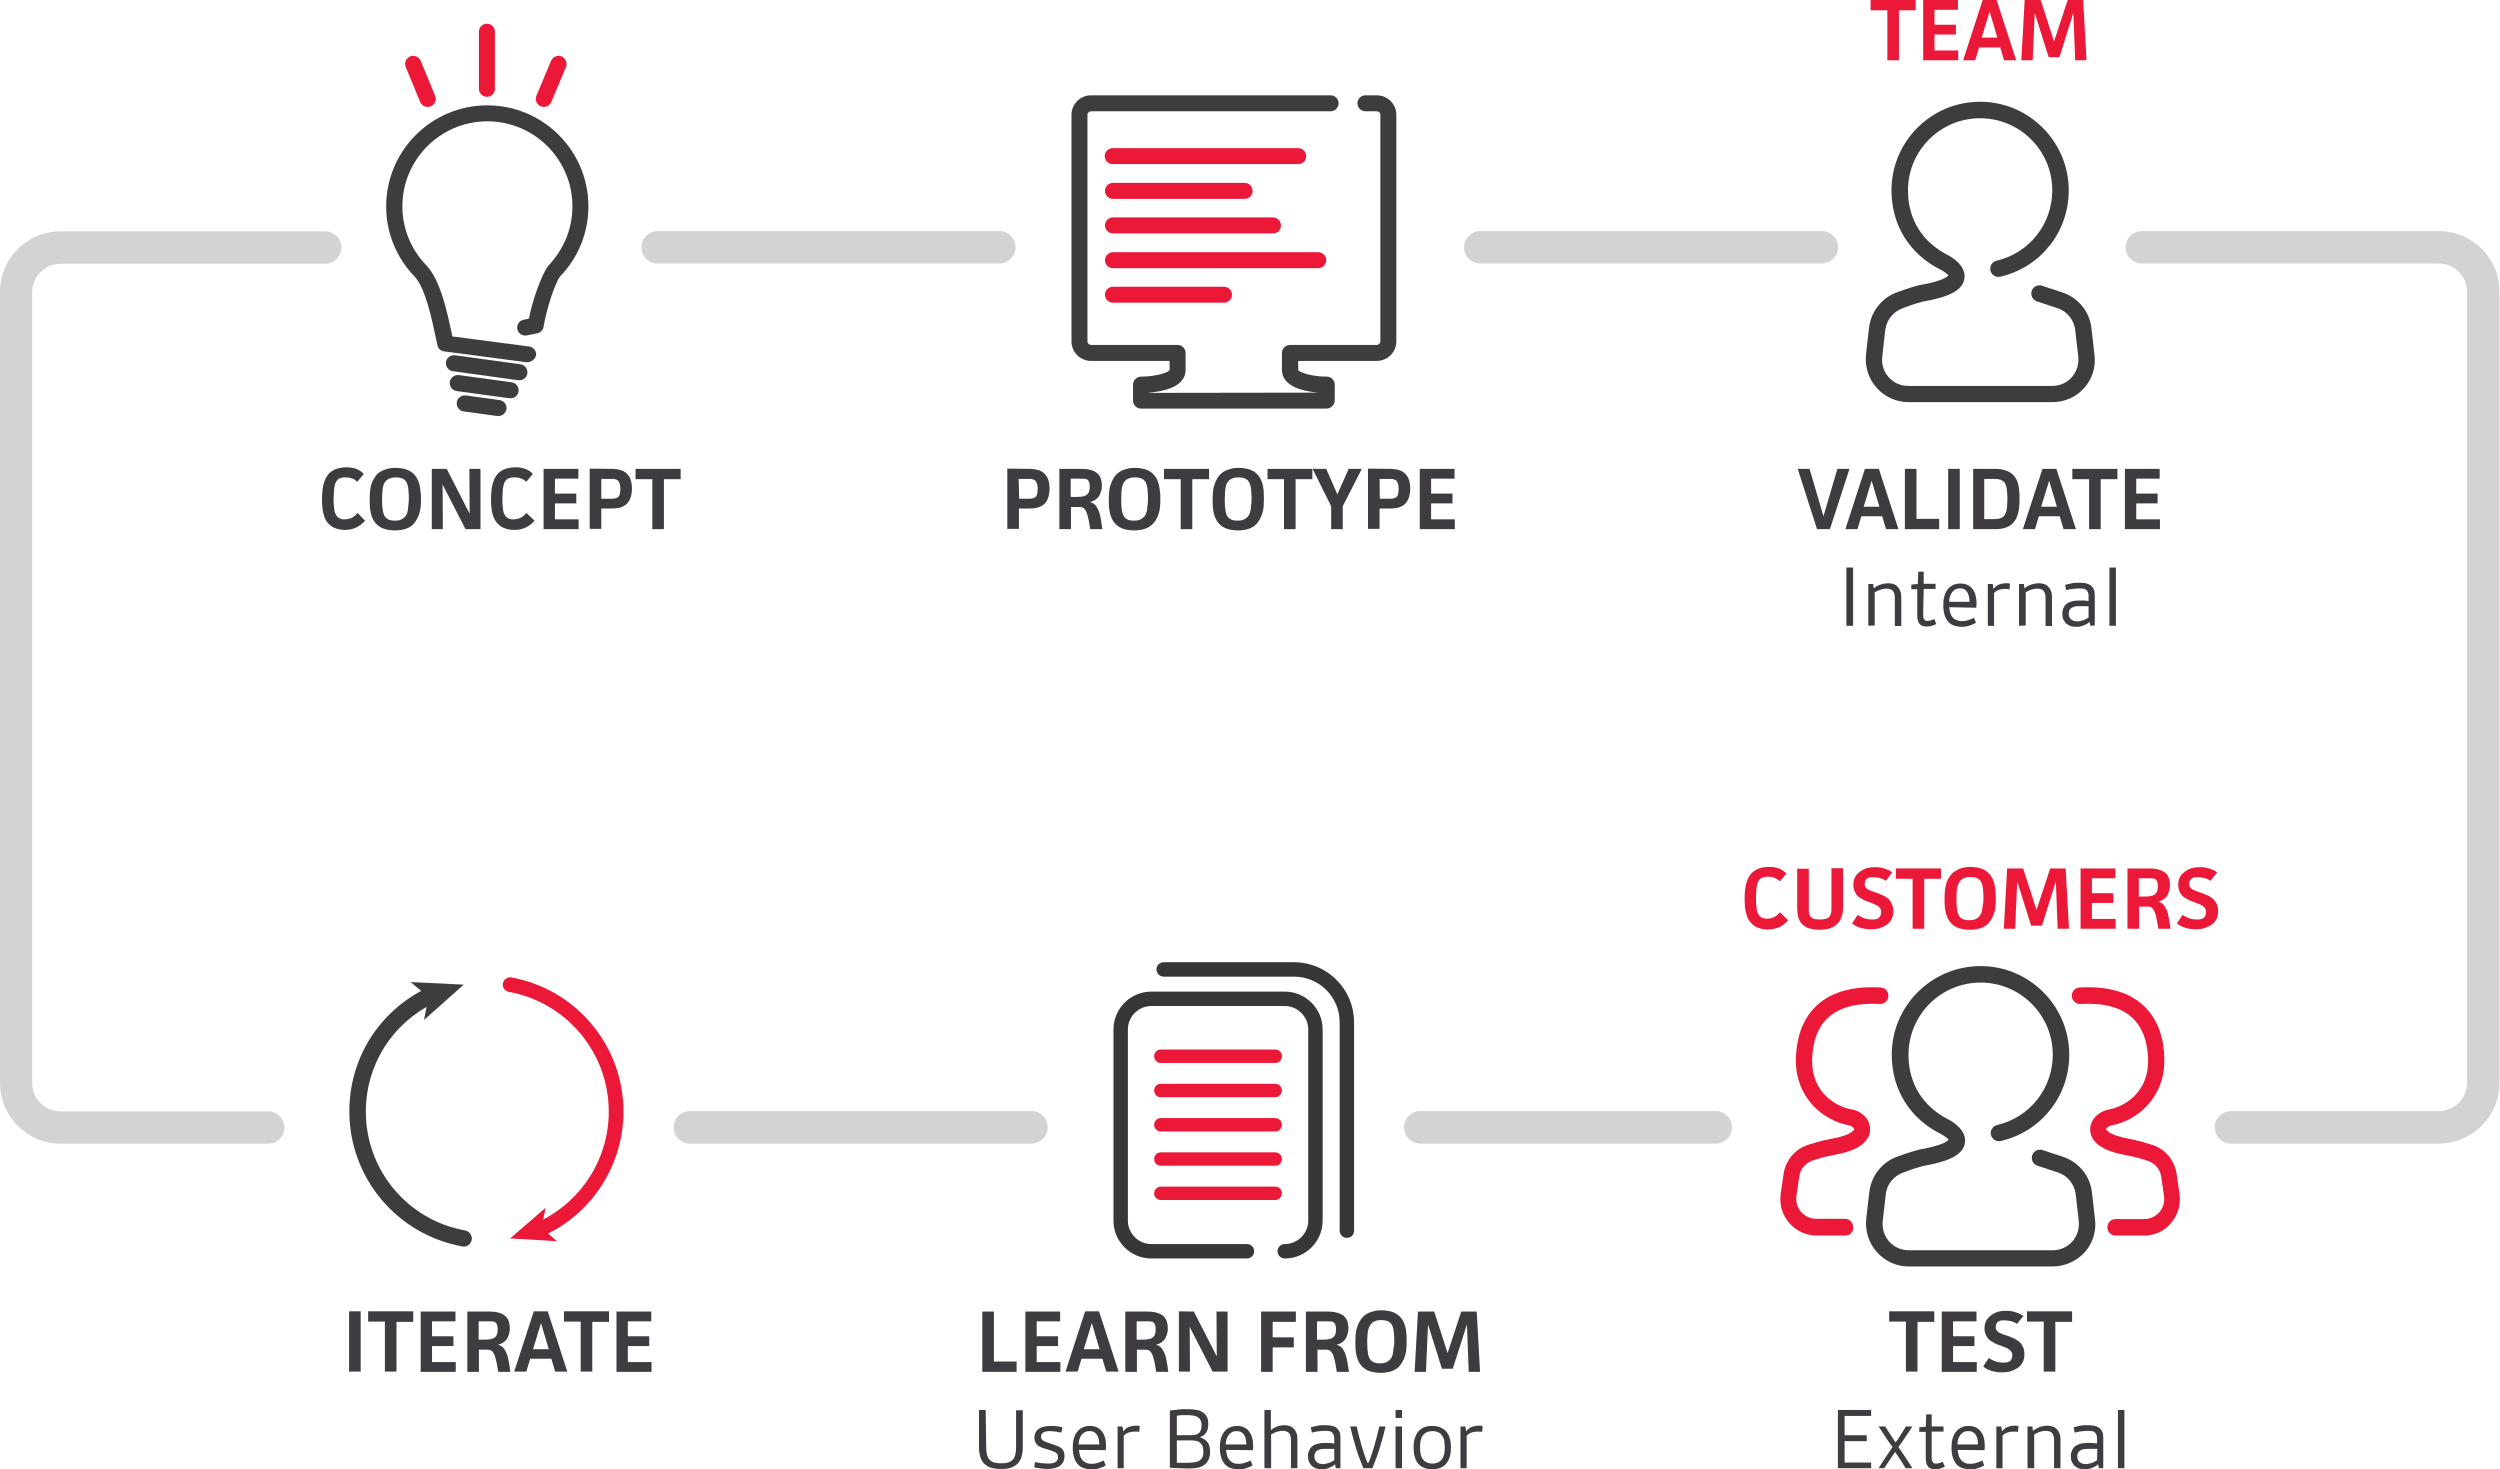 <?xml version="1.0" encoding="utf-8"?>
<!-- Generator: Adobe Illustrator 18.0.0, SVG Export Plug-In . SVG Version: 6.00 Build 0)  -->
<!DOCTYPE svg PUBLIC "-//W3C//DTD SVG 1.1//EN" "http://www.w3.org/Graphics/SVG/1.1/DTD/svg11.dtd">
<svg version="1.1"
	 id="svg2" xmlns:dc="http://purl.org/dc/elements/1.1/" xmlns:rdf="http://www.w3.org/1999/02/22-rdf-syntax-ns#" xmlns:cc="http://creativecommons.org/ns#" xmlns:svg="http://www.w3.org/2000/svg"
	 xmlns="http://www.w3.org/2000/svg" xmlns:xlink="http://www.w3.org/1999/xlink" x="0px" y="0px" viewBox="0 0 121.3 71.3"
	 enable-background="new 0 0 121.3 71.3" xml:space="preserve">
<g id="g10" transform="matrix(1.25,0,0,-1.25,0,71.287)">
	<g id="g12" transform="scale(0.1,0.1)">
		<path id="path14" fill="#3E3C3F" d="M204.7,429.7c-0.1,0-0.3,0-0.4,0l-31.9,4.2c-1.3,0.2-2.4,1.1-2.6,2.4l-0.7,3.2
			c-1.4,6.7-4,19.1-8.2,23.5c-7.1,7.3-11,17-11,27.2c0,21.6,17.6,39.2,39.2,39.2c0,0,0.1,0,0.1,0c21.6,0,39.2-17.6,39.2-39.2
			c0-10.2-3.9-19.9-11-27.2c-2-2.7-5.3-12.7-6.4-19.5c-0.2-1.3-1.2-2.3-2.5-2.6l-4.1-0.8c-1.7-0.3-3.3,0.8-3.6,2.5
			c-0.3,1.7,0.8,3.3,2.5,3.6l2,0.4c1.4,7.1,4.7,16.6,7.4,20.4c6.2,6.5,9.5,14.6,9.5,23.2c0,18.1-14.7,32.9-32.8,33
			c-0.1,0-0.3,0-0.4,0c-18.1-0.1-32.8-14.8-32.8-33c0-8.6,3.3-16.7,9.3-22.9c5.5-5.7,8.1-18.3,9.9-26.6l0.2-1l29.8-3.9
			c1.7-0.2,2.9-1.8,2.7-3.5C207.6,430.8,206.2,429.7,204.7,429.7"/>
		<path id="path16" fill="#3E3C3F" d="M201.6,422.7c-0.1,0-0.3,0-0.4,0l-25.4,3.5c-1.7,0.2-2.9,1.8-2.7,3.5c0.2,1.7,1.8,2.9,3.5,2.7
			l25.4-3.5c1.7-0.2,2.9-1.8,2.7-3.5C204.5,423.8,203.2,422.7,201.6,422.7"/>
		<path id="path18" fill="#3E3C3F" d="M198.2,415.7c-0.1,0-0.3,0-0.4,0l-20.5,2.8c-1.7,0.2-2.9,1.8-2.7,3.5c0.2,1.7,1.8,2.9,3.5,2.7
			l20.5-2.8c1.7-0.2,2.9-1.8,2.7-3.5C201.1,416.8,199.7,415.7,198.2,415.7"/>
		<path id="path20" fill="#3E3C3F" d="M193.5,408.8c-0.1,0-0.3,0-0.4,0l-13.1,1.8c-1.7,0.2-2.9,1.8-2.7,3.5c0.2,1.7,1.8,2.9,3.5,2.7
			l13.1-1.8c1.7-0.2,2.9-1.8,2.7-3.5C196.3,409.9,195,408.8,193.5,408.8"/>
		<path id="path22" fill="#EC1838" d="M189,532.7c-1.7,0-3.1,1.4-3.1,3.1v22.2c0,1.7,1.4,3.1,3.1,3.1c1.7,0,3.1-1.4,3.1-3.1v-22.2
			C192.1,534.1,190.7,532.7,189,532.7"/>
		<path id="path24" fill="#EC1838" d="M211.1,528.8c-0.4,0-0.8,0.1-1.2,0.2c-1.6,0.7-2.3,2.5-1.7,4.1l5.7,13.6
			c0.7,1.6,2.5,2.3,4.1,1.7c1.6-0.7,2.3-2.5,1.7-4.1l-5.7-13.6C213.4,529.5,212.3,528.8,211.1,528.8"/>
		<path id="path26" fill="#EC1838" d="M166,528.8c-1.2,0-2.4,0.7-2.9,1.9l-5.6,13.6c-0.7,1.6,0.1,3.4,1.7,4.1
			c1.6,0.6,3.4-0.1,4.1-1.7l5.6-13.6c0.7-1.6-0.1-3.4-1.7-4.1C166.8,528.9,166.4,528.8,166,528.8"/>
		<path id="path28" fill="#D5D3D2" d="M387.9,468H255.3c-3.5,0-6.3,2.8-6.3,6.3s2.8,6.3,6.3,6.3h132.6c3.5,0,6.3-2.8,6.3-6.3
			S391.3,468,387.9,468"/>
		<path id="path30" fill="#D5D3D2" d="M707.1,468H574.6c-3.5,0-6.3,2.8-6.3,6.3s2.8,6.3,6.3,6.3h132.6c3.5,0,6.3-2.8,6.3-6.3
			S710.6,468,707.1,468"/>
		<path id="path32" fill="#D5D3D2" d="M666,126.4H551.3c-3.4,0-6.3,2.8-6.3,6.3s2.8,6.3,6.3,6.3H666c3.5,0,6.3-2.8,6.3-6.3
			S669.5,126.4,666,126.4"/>
		<path id="path34" fill="#D5D3D2" d="M400.4,126.4H267.8c-3.5,0-6.3,2.8-6.3,6.3s2.8,6.3,6.3,6.3h132.6c3.5,0,6.3-2.8,6.3-6.3
			S403.8,126.4,400.4,126.4"/>
		<path id="path36" fill="#EC1838" d="M832.3,90.7h-11.1c-1.8,0-3.2,1.4-3.2,3.2c0,1.8,1.4,3.2,3.2,3.2h11.1c2.3,0,4.4,1,5.9,2.7
			c1.5,1.7,2.1,4,1.8,6.2l-1.1,7.5c-0.4,3.1-2.7,5.6-5.8,6.4c-0.3,0.1-3.8,1.3-8.3,2.1c-11.9,2.1-13.5,7.2-13.5,10
			c0.1,4.2,4,7.2,7.6,7.7c5.6,1.1,15.3,6.5,14.9,19.5c-0.2,7.1-2.3,12.5-6.2,16.1c-4.3,4-11.1,5.8-20,5.3c-1.7-0.1-3.3,1.2-3.4,3
			c-0.1,1.8,1.3,3.3,3,3.4c10.7,0.6,19-1.7,24.7-6.9c5.2-4.8,8-11.7,8.2-20.6c0.4-15-10.2-24-20.3-26c-1.4-0.2-2.3-1.1-2.3-1.5
			c0-0.3,1.4-2.3,8.2-3.6c5.1-0.9,8.9-2.3,9-2.3c5.3-1.3,9.4-5.9,10.2-11.6l1.1-7.6c0.6-4.1-0.6-8.2-3.3-11.3
			C840.3,92.5,836.4,90.7,832.3,90.7"/>
		<path id="path38" fill="#EC1838" d="M716.3,90.7h-11.1c-4.1,0-8,1.8-10.7,4.9c-2.7,3.1-3.9,7.2-3.3,11.3l1.1,7.6
			c0.8,5.7,4.9,10.3,10.5,11.7l0,0c0,0,3.7,1.3,8.7,2.2c6.8,1.2,8.2,3.2,8.2,3.6c0,0.4-0.9,1.3-2.1,1.5c-10.3,2-20.9,11-20.5,26
			c0.3,8.9,3,15.8,8.2,20.6c5.7,5.2,13.9,7.5,24.7,6.9c1.8-0.1,3.1-1.6,3-3.4c-0.1-1.8-1.6-3.1-3.4-3c-8.9,0.5-15.6-1.3-20-5.3
			c-3.9-3.6-6-9-6.2-16.1c-0.4-13,9.3-18.4,15.1-19.5c4-0.5,7.4-3.9,7.4-7.6c0.1-2.8-1.6-7.9-13.5-10c-4.5-0.8-8-2-8-2
			c-3.3-0.9-5.6-3.4-6-6.5l-1.1-7.5c-0.3-2.2,0.3-4.5,1.8-6.2c1.5-1.7,3.6-2.7,5.9-2.7h11.1c1.8,0,3.2-1.4,3.2-3.2
			C719.5,92.1,718.1,90.7,716.3,90.7"/>
		<path id="path40" fill="#3E3C3F" d="M796.8,78.7h-55.9c-4.7,0-9.2,2-12.4,5.6c-3.1,3.5-4.6,8.2-4.1,12.9l1.2,10.5
			c0.8,6.4,5.2,11.8,11.3,13.8c0,0,3.7,1.4,8.1,2.6c10.2,1.7,11.4,3.8,11.4,3.8c-0.2,0.3-1.6,1.5-2.8,2.1
			c-12.2,6-19.3,17.3-19.3,30.9c0,19,15.5,34.4,34.5,34.4c19,0,34.4-15.5,34.4-34.4c0-16.1-10.9-29.9-26.6-33.5
			c-1.7-0.4-3.4,0.7-3.8,2.4c-0.4,1.7,0.7,3.4,2.4,3.8c12.7,3,21.6,14.2,21.6,27.3c0,15.5-12.6,28-28,28c-15.5,0-28-12.6-28-28
			c0-11.3,5.6-20.2,15.8-25.3c1.3-0.7,6.9-4,6.1-9c-0.7-4.4-5.8-7.1-16.3-8.9c-3.8-1-7.2-2.4-7.3-2.4c-3.9-1.3-6.7-4.6-7.1-8.5
			l-1.2-10.5c-0.3-2.9,0.6-5.8,2.5-7.9c1.9-2.2,4.7-3.4,7.6-3.4h55.9c2.9,0,5.6,1.2,7.6,3.4c1.9,2.2,2.8,5.1,2.5,7.9l-1.2,10.5
			c-0.5,3.9-3.2,7.2-6.9,8.4l-7.9,2.6c-1.7,0.5-2.6,2.4-2.1,4c0.5,1.7,2.4,2.6,4,2.1l7.9-2.6c6.1-2,10.6-7.4,11.3-13.8l1.2-10.5
			c0.6-4.7-0.9-9.4-4.1-12.9C806,80.8,801.5,78.7,796.8,78.7"/>
		<path id="path42" fill="#3E3C3F" d="M796.7,414.2h-55.9c-4.7,0-9.2,2-12.4,5.6c-3.1,3.5-4.6,8.2-4.1,12.9l1.2,10.5
			c0.8,6.4,5.2,11.8,11.3,13.8c0,0,3.7,1.4,8.1,2.6c10.2,1.7,11.4,3.8,11.4,3.8c-0.2,0.3-1.6,1.5-2.8,2.1
			c-12.2,6-19.3,17.3-19.3,30.9c0,19,15.4,34.4,34.4,34.4c19,0,34.4-15.5,34.4-34.4c0-16.1-10.9-29.9-26.6-33.5
			c-1.7-0.4-3.4,0.7-3.8,2.4c-0.4,1.7,0.7,3.4,2.4,3.8c12.7,3,21.6,14.2,21.6,27.3c0,15.5-12.6,28-28,28c-15.5,0-28-12.6-28-28
			c0-11.3,5.6-20.2,15.8-25.3c1.3-0.7,6.9-4,6.1-9c-0.7-4.4-5.7-7.1-16.3-8.9c-3.8-1-7.2-2.4-7.3-2.4c-3.9-1.3-6.6-4.6-7.1-8.5
			l-1.2-10.5c-0.3-2.9,0.6-5.8,2.5-7.9c1.9-2.2,4.7-3.4,7.6-3.4h55.9c2.9,0,5.7,1.2,7.6,3.4c1.9,2.2,2.8,5,2.5,7.9l-1.2,10.5
			c-0.5,3.9-3.2,7.2-6.9,8.4l-7.9,2.6c-1.7,0.5-2.6,2.4-2.1,4c0.5,1.7,2.3,2.6,4,2.1l7.9-2.6c6.1-2,10.6-7.4,11.3-13.8l1.2-10.5
			c0.6-4.7-0.9-9.4-4.1-12.9C805.9,416.2,801.4,414.2,796.7,414.2"/>
		<path id="path44" fill="#3E3C3F" d="M514.9,411.7h-72c-1.7,0-3.1,1.4-3.1,3.1v6.2c0,1.7,1.4,3.1,3.1,3.1c5.9,0,11.1,1.7,11.1,2.7
			v3.4h-30.5c-4.2,0-7.6,3.4-7.6,7.6v87.9c0,4.2,3.4,7.6,7.6,7.6h93c1.7,0,3.1-1.4,3.1-3.1s-1.4-3.1-3.1-3.1h-93
			c-0.7,0-1.4-0.6-1.4-1.4v-87.9c0-0.7,0.6-1.4,1.4-1.4h33.6c1.7,0,3.1-1.4,3.1-3.1v-6.6c0-6.7-9-8.4-14.2-8.8v-0.1l65.8,0.1
			c-5.2,0.4-14.2,2.1-14.2,8.8v6.6c0,1.7,1.4,3.1,3.1,3.1h33.7c0.7,0,1.4,0.6,1.4,1.4v87.9c0,0.8-0.6,1.4-1.4,1.4h-4.4
			c-1.7,0-3.1,1.4-3.1,3.1s1.4,3.1,3.1,3.1h4.4c4.2,0,7.6-3.4,7.6-7.6v-87.9c0-4.2-3.4-7.6-7.6-7.6h-30.5v-3.4c0-1,5.2-2.7,11.1-2.7
			c1.7,0,3.1-1.4,3.1-3.1v-6.2C518,413.1,516.6,411.7,514.9,411.7"/>
		<path id="path46" fill="#EC1838" d="M503.9,506.6h-72c-1.7,0-3.1,1.4-3.1,3.1c0,1.7,1.4,3.1,3.1,3.1h72c1.7,0,3.1-1.4,3.1-3.1
			C507.1,508,505.7,506.6,503.9,506.6"/>
		<path id="path48" fill="#EC1838" d="M483.1,493.1H432c-1.7,0-3.1,1.4-3.1,3.1c0,1.7,1.4,3.1,3.1,3.1h51.1c1.7,0,3.1-1.4,3.1-3.1
			C486.3,494.5,484.9,493.1,483.1,493.1"/>
		<path id="path50" fill="#EC1838" d="M475.1,452.8H432c-1.7,0-3.1,1.4-3.1,3.1c0,1.7,1.4,3.1,3.1,3.1h43.1c1.7,0,3.1-1.4,3.1-3.1
			C478.2,454.2,476.8,452.8,475.1,452.8"/>
		<path id="path52" fill="#EC1838" d="M494.1,479.7H432c-1.7,0-3.1,1.4-3.1,3.1c0,1.7,1.4,3.1,3.1,3.1h62.1c1.7,0,3.1-1.4,3.1-3.1
			C497.3,481.1,495.9,479.7,494.1,479.7"/>
		<path id="path54" fill="#EC1838" d="M511.7,466.2H432c-1.7,0-3.1,1.4-3.1,3.1c0,1.7,1.4,3.1,3.1,3.1h79.7c1.7,0,3.1-1.4,3.1-3.1
			C514.8,467.6,513.4,466.2,511.7,466.2"/>
		<path id="path56" fill="#3E3C3F" d="M180,86.4c-0.2,0-0.4,0-0.6,0.1c-25.4,4.6-43.8,26.7-43.8,52.4c0,20.6,11.5,38.9,30.1,47.9
			c1.6,0.8,3.5,0.1,4.3-1.5c0.8-1.6,0.1-3.5-1.5-4.3c-16.3-7.9-26.5-24.1-26.5-42.2c0-22.7,16.2-42.1,38.5-46.1
			c1.7-0.3,2.9-2,2.6-3.7C182.8,87.5,181.5,86.4,180,86.4"/>
		<path id="path58" fill="#3E3C3F" d="M180,188.1l-20.6,1l6.9-5.8l-1.7-8.9L180,188.1"/>
		<path id="path60" fill="#EC1838" d="M209.5,90.3c-1.1,0-2.1,0.6-2.6,1.7c-0.6,1.4,0,3.1,1.4,3.7c17,7.6,28,24.5,28,43.1
			c0,22.8-16.3,42.4-38.8,46.5c-1.5,0.3-2.6,1.8-2.3,3.3c0.3,1.5,1.8,2.6,3.3,2.3c25.2-4.6,43.5-26.5,43.5-52.1
			c0-20.8-12.3-39.8-31.3-48.3C210.3,90.4,209.9,90.3,209.5,90.3"/>
		<path id="path62" fill="#EC1838" d="M198,89.6l18.2-1.1l-6,5.2l1.6,7.8L198,89.6"/>
		<path id="path64" fill="#D5D3D2" d="M946.7,126.4H866c-3.5,0-6.3,2.8-6.3,6.3s2.8,6.3,6.3,6.3h80.6c6.1,0,11,4.9,11,11V457
			c0,6.1-4.9,11-11,11H831.4c-3.5,0-6.3,2.8-6.3,6.3s2.8,6.3,6.3,6.3h115.3c13,0,23.5-10.5,23.5-23.5V149.9
			C970.2,137,959.6,126.4,946.7,126.4"/>
		<path id="path66" fill="#D5D3D2" d="M104.1,126.4H23.5C10.5,126.4,0,137,0,149.9V457c0,13,10.5,23.5,23.5,23.5h102.8
			c3.4,0,6.2-2.8,6.2-6.3s-2.8-6.3-6.3-6.3H23.5c-6.1,0-11-4.9-11-11V149.9c0-6.1,4.9-11,11-11h80.6c3.4,0,6.3-2.8,6.3-6.3
			S107.6,126.4,104.1,126.4"/>
		<path id="path68" fill="#3E3C41" d="M141.7,368.2c-1-1.2-2.2-2.1-3.5-2.7c-1.3-0.6-2.8-0.9-4.4-0.9c-0.7,0-1.4,0.1-2,0.2
			c-0.6,0.1-1.2,0.3-1.7,0.5c-0.5,0.2-1,0.4-1.4,0.7c-0.4,0.3-0.8,0.6-1.1,0.9c-0.5,0.6-1,1.2-1.3,1.9c-0.4,0.7-0.6,1.5-0.8,2.3
			c-0.2,0.8-0.3,1.7-0.4,2.6c-0.1,0.9-0.1,1.8-0.1,2.7c0,1,0,1.9,0.1,2.9c0.1,0.9,0.2,1.8,0.4,2.7c0.2,0.8,0.5,1.6,0.8,2.4
			c0.4,0.7,0.8,1.4,1.3,2c0.4,0.4,0.8,0.7,1.2,1c0.4,0.3,1,0.6,1.5,0.8c0.6,0.2,1.2,0.4,1.8,0.5c0.7,0.1,1.4,0.2,2.2,0.2
			c0.6,0,1.3,0,1.9-0.1c0.6-0.1,1.2-0.2,1.8-0.4c0.6-0.2,1.2-0.5,1.7-0.8c0.5-0.3,1-0.7,1.5-1.3l-2.5-3c-0.7,0.6-1.4,1.1-2.2,1.3
			c-0.8,0.3-1.6,0.4-2.4,0.4c-0.5,0-0.9,0-1.3-0.1c-0.4-0.1-0.7-0.2-1-0.3c-0.3-0.1-0.5-0.3-0.7-0.5c-0.2-0.2-0.4-0.4-0.5-0.6
			c-0.2-0.3-0.3-0.6-0.5-1c-0.1-0.4-0.3-0.9-0.3-1.4c-0.1-0.6-0.2-1.2-0.2-2s-0.1-1.6-0.1-2.5c0-1,0-1.8,0.1-2.5
			c0.1-0.7,0.1-1.3,0.2-1.9c0.1-0.5,0.2-1,0.4-1.3c0.2-0.4,0.3-0.7,0.5-0.9c0.1-0.2,0.3-0.4,0.5-0.5c0.2-0.2,0.4-0.3,0.6-0.4
			c0.2-0.1,0.5-0.2,0.8-0.3c0.3-0.1,0.7-0.1,1.1-0.1c1,0,2,0.2,2.8,0.6c0.8,0.4,1.6,1,2.3,1.9L141.7,368.2"/>
		<path id="path70" fill="#3E3C41" d="M163.4,376.8c0-1,0-2-0.1-3c-0.1-0.9-0.2-1.8-0.5-2.6c-0.2-0.8-0.5-1.6-0.9-2.3
			c-0.4-0.7-0.8-1.3-1.3-1.9c-0.4-0.4-0.8-0.8-1.3-1.1c-0.5-0.3-1-0.6-1.6-0.8c-0.6-0.2-1.3-0.4-2-0.5c-0.7-0.1-1.5-0.2-2.4-0.2
			c-0.9,0-1.6,0.1-2.4,0.2c-0.7,0.1-1.4,0.3-2,0.5c-0.6,0.2-1.1,0.5-1.6,0.8c-0.5,0.3-0.9,0.7-1.3,1.1c-0.5,0.5-0.9,1.1-1.2,1.7
			c-0.3,0.6-0.6,1.4-0.8,2.1c-0.2,0.8-0.3,1.6-0.4,2.5c-0.1,0.9-0.1,1.9-0.1,2.9s0,2,0.1,3c0.1,0.9,0.2,1.8,0.4,2.6
			c0.2,0.8,0.5,1.6,0.9,2.3c0.4,0.7,0.8,1.3,1.3,1.9c0.4,0.4,0.8,0.8,1.3,1.1c0.5,0.3,1,0.6,1.6,0.8c0.6,0.2,1.3,0.4,2,0.6
			c0.7,0.1,1.6,0.2,2.4,0.2s1.7-0.1,2.4-0.2c0.7-0.1,1.4-0.3,2-0.5c0.6-0.2,1.1-0.5,1.6-0.8c0.5-0.3,0.9-0.7,1.3-1.1
			c0.5-0.5,0.9-1.1,1.2-1.7c0.3-0.6,0.6-1.4,0.8-2.1c0.2-0.8,0.3-1.6,0.4-2.6C163.4,378.9,163.4,377.9,163.4,376.8 M158.7,376.7
			c0,0.9,0,1.8-0.1,2.5c0,0.7-0.1,1.4-0.2,2c-0.1,0.6-0.3,1.1-0.4,1.5c-0.2,0.4-0.4,0.8-0.7,1.1c-0.4,0.4-0.8,0.7-1.5,0.9
			c-0.6,0.2-1.3,0.3-2.2,0.3c-0.9,0-1.6-0.1-2.3-0.4c-0.6-0.2-1.2-0.6-1.6-1.1c-0.3-0.3-0.5-0.7-0.7-1.1c-0.2-0.4-0.3-0.9-0.4-1.5
			c-0.1-0.6-0.2-1.2-0.2-2c-0.1-0.7-0.1-1.6-0.1-2.5c0-1.8,0.1-3.3,0.3-4.4c0.2-1.2,0.6-2,1.1-2.6c0.4-0.4,0.9-0.7,1.4-0.9
			c0.6-0.2,1.3-0.3,2.2-0.3c0.9,0,1.7,0.1,2.3,0.4c0.6,0.2,1.1,0.6,1.6,1.1c0.3,0.3,0.5,0.7,0.7,1.1c0.2,0.4,0.3,0.9,0.4,1.4
			c0.1,0.6,0.2,1.2,0.2,1.9C158.6,374.9,158.7,375.7,158.7,376.7"/>
		<path id="path72" fill="#3E3C41" d="M173.4,388.3l8.9-17.4l-0.1,17.4h4.3v-23.4h-5.8l-8.9,17.3l0.1-17.3h-4.3v23.4H173.4"/>
		<path id="path74" fill="#3E3C41" d="M207.5,368.2c-1-1.2-2.2-2.1-3.5-2.7c-1.3-0.6-2.8-0.9-4.5-0.9c-0.7,0-1.4,0.1-2,0.2
			c-0.6,0.1-1.2,0.3-1.7,0.5c-0.5,0.2-1,0.4-1.4,0.7c-0.4,0.3-0.8,0.6-1.1,0.9c-0.6,0.6-1,1.2-1.4,1.9c-0.3,0.7-0.6,1.5-0.8,2.3
			c-0.2,0.8-0.3,1.7-0.4,2.6c-0.1,0.9-0.1,1.8-0.1,2.7c0,1,0,1.9,0.1,2.9c0.1,0.9,0.2,1.8,0.4,2.7c0.2,0.8,0.5,1.6,0.8,2.4
			c0.4,0.7,0.8,1.4,1.3,2c0.4,0.4,0.8,0.7,1.2,1c0.4,0.3,1,0.6,1.5,0.8c0.6,0.2,1.2,0.4,1.8,0.5c0.7,0.1,1.4,0.2,2.2,0.2
			c0.6,0,1.3,0,1.9-0.1c0.6-0.1,1.2-0.2,1.8-0.4c0.6-0.2,1.2-0.5,1.7-0.8s1.1-0.7,1.5-1.3l-2.5-3c-0.7,0.6-1.4,1.1-2.2,1.3
			c-0.8,0.3-1.6,0.4-2.4,0.4c-0.5,0-1,0-1.3-0.1c-0.4-0.1-0.7-0.2-1-0.3c-0.3-0.1-0.5-0.3-0.8-0.5c-0.2-0.2-0.4-0.4-0.5-0.6
			c-0.2-0.3-0.3-0.6-0.5-1c-0.1-0.4-0.2-0.9-0.3-1.4c-0.1-0.6-0.2-1.2-0.2-2c0-0.7-0.1-1.6-0.1-2.5c0-1,0-1.8,0.1-2.5
			c0.1-0.7,0.1-1.3,0.2-1.9c0.1-0.5,0.2-1,0.4-1.3c0.2-0.4,0.3-0.7,0.5-0.9c0.1-0.2,0.3-0.4,0.5-0.5c0.2-0.2,0.4-0.3,0.6-0.4
			c0.2-0.1,0.5-0.2,0.8-0.3c0.3-0.1,0.7-0.1,1.1-0.1c1,0,2,0.2,2.8,0.6c0.9,0.4,1.6,1,2.3,1.9L207.5,368.2"/>
		<path id="path76" fill="#3E3C41" d="M224.5,388.3v-3.8h-9.1v-5.8h8.3v-3.8h-8.3v-6.2h9.2v-3.8H211v23.4H224.5"/>
		<path id="path78" fill="#3E3C41" d="M237.5,388.3c0.5,0,1,0,1.4-0.1c0.5,0,0.9-0.1,1.4-0.2c0.5-0.1,0.9-0.3,1.3-0.4
			c0.4-0.2,0.8-0.4,1.2-0.7c0.4-0.3,0.7-0.6,1-1c0.3-0.4,0.6-0.8,0.8-1.3c0.2-0.5,0.4-1.1,0.5-1.7c0.1-0.7,0.2-1.4,0.2-2.2
			c0-0.8-0.1-1.6-0.2-2.2c-0.1-0.7-0.3-1.3-0.5-1.8c-0.2-0.5-0.5-1-0.8-1.4c-0.3-0.4-0.6-0.7-1-1c-0.7-0.5-1.5-0.9-2.4-1.1
			c-0.9-0.2-1.9-0.3-3.1-0.3h-3.9v-7.9h-4.5v23.4L237.5,388.3 M233.5,376.7h3.9c0.6,0,1.2,0.1,1.6,0.2c0.4,0.1,0.7,0.3,1,0.5
			c0.3,0.3,0.5,0.7,0.6,1.2c0.1,0.5,0.2,1.2,0.2,1.9c0,0.5,0,0.9-0.1,1.2c0,0.4-0.1,0.7-0.2,0.9c-0.1,0.3-0.2,0.5-0.3,0.7
			c-0.1,0.2-0.2,0.3-0.4,0.5c-0.1,0.1-0.3,0.2-0.5,0.3c-0.2,0.1-0.4,0.1-0.6,0.2c-0.2,0-0.4,0.1-0.7,0.1c-0.3,0-0.5,0-0.9,0h-3.7
			V376.7"/>
		<path id="path80" fill="#3E3C41" d="M264.2,388.3v-4h-6.5v-19.4h-4.5v19.4h-6.5v4H264.2"/>
		<path id="path82" fill="#3E3C41" d="M399.6,388.3c0.5,0,1,0,1.4-0.1c0.5,0,0.9-0.1,1.4-0.2c0.5-0.1,0.9-0.3,1.3-0.4
			c0.4-0.2,0.8-0.4,1.2-0.7c0.4-0.3,0.7-0.6,1-1c0.3-0.4,0.6-0.8,0.8-1.3c0.2-0.5,0.4-1.1,0.5-1.7c0.1-0.7,0.2-1.4,0.2-2.2
			c0-0.8-0.1-1.6-0.2-2.2c-0.1-0.7-0.3-1.3-0.5-1.8c-0.2-0.5-0.5-1-0.8-1.4c-0.3-0.4-0.6-0.7-1-1c-0.7-0.5-1.5-0.9-2.4-1.1
			c-0.9-0.2-1.9-0.3-3.1-0.3h-3.9v-7.9h-4.5v23.4L399.6,388.3 M395.6,376.7h3.9c0.6,0,1.2,0.1,1.5,0.2c0.4,0.1,0.7,0.3,1,0.5
			c0.3,0.3,0.5,0.7,0.6,1.2c0.1,0.5,0.2,1.2,0.2,1.9c0,0.5,0,0.9-0.1,1.2c0,0.4-0.1,0.7-0.2,0.9c-0.1,0.3-0.2,0.5-0.3,0.7
			c-0.1,0.2-0.2,0.3-0.4,0.5c-0.1,0.1-0.3,0.2-0.5,0.3c-0.2,0.1-0.4,0.1-0.6,0.2c-0.2,0-0.4,0.1-0.7,0.1c-0.3,0-0.5,0-0.9,0h-3.7
			L395.6,376.7"/>
		<path id="path84" fill="#3E3C41" d="M420,388.3c1,0,2-0.1,2.9-0.3c0.9-0.2,1.7-0.5,2.3-0.9c0.4-0.2,0.7-0.5,1-0.8
			c0.3-0.3,0.6-0.7,0.8-1.1c0.2-0.4,0.4-0.9,0.5-1.5c0.1-0.6,0.2-1.2,0.2-1.9c0-0.8-0.1-1.6-0.3-2.2c-0.2-0.7-0.5-1.3-0.8-1.9
			c-0.4-0.5-0.9-1-1.4-1.4c-0.6-0.4-1.3-0.7-2.1-0.9c0.8-0.2,1.4-0.5,1.9-1c0.5-0.5,0.9-1.2,1.3-2c0.4-0.9,0.7-1.9,0.9-3.1
			c0.2-1.2,0.5-2.7,0.7-4.4h-4.7c-0.2,1.1-0.4,2.1-0.5,2.9c-0.2,0.9-0.3,1.6-0.5,2.2c-0.2,0.6-0.4,1.2-0.5,1.6
			c-0.2,0.4-0.4,0.8-0.7,1.1c-0.2,0.3-0.5,0.5-0.8,0.6c-0.3,0.1-0.7,0.2-1.1,0.2h-3.4v-8.6h-4.5v23.4L420,388.3 M415.6,377.4h2.7
			c0.7,0,1.4,0.1,2,0.2c0.6,0.1,1.1,0.3,1.5,0.6c0.4,0.3,0.7,0.7,0.9,1.2c0.2,0.5,0.3,1.2,0.3,2c0,0.6-0.1,1.1-0.2,1.6
			c-0.1,0.4-0.3,0.7-0.6,1c-0.2,0.2-0.5,0.4-0.9,0.4s-0.9,0.1-1.5,0.1h-4.2L415.6,377.4"/>
		<path id="path86" fill="#3E3C41" d="M450.4,376.8c0-1,0-2-0.1-3c-0.1-0.9-0.2-1.8-0.5-2.6c-0.2-0.8-0.5-1.6-0.9-2.3
			c-0.4-0.7-0.8-1.3-1.4-1.9c-0.4-0.4-0.8-0.8-1.3-1.1c-0.5-0.3-1-0.6-1.6-0.8c-0.6-0.2-1.3-0.4-2-0.5c-0.7-0.1-1.5-0.2-2.4-0.2
			c-0.8,0-1.6,0.1-2.4,0.2c-0.7,0.1-1.4,0.3-2,0.5c-0.6,0.2-1.1,0.5-1.6,0.8c-0.5,0.3-0.9,0.7-1.3,1.1c-0.5,0.5-0.9,1.1-1.2,1.7
			c-0.3,0.6-0.6,1.4-0.8,2.1c-0.2,0.8-0.3,1.6-0.4,2.5c-0.1,0.9-0.1,1.9-0.1,2.9s0,2,0.1,3c0.1,0.9,0.2,1.8,0.5,2.6s0.5,1.6,0.9,2.3
			c0.4,0.7,0.8,1.3,1.3,1.9c0.4,0.4,0.8,0.8,1.3,1.1c0.5,0.3,1,0.6,1.6,0.8c0.6,0.2,1.3,0.4,2,0.6c0.7,0.1,1.5,0.2,2.4,0.2
			c0.9,0,1.7-0.1,2.4-0.2c0.7-0.1,1.4-0.3,2-0.5c0.6-0.2,1.1-0.5,1.6-0.8c0.5-0.3,0.9-0.7,1.3-1.1c0.5-0.5,0.9-1.1,1.2-1.7
			c0.3-0.6,0.6-1.4,0.8-2.1c0.2-0.8,0.3-1.6,0.4-2.6C450.4,378.9,450.4,377.9,450.4,376.8 M445.6,376.7c0,0.9,0,1.8-0.1,2.5
			c0,0.7-0.1,1.4-0.2,2c-0.1,0.6-0.3,1.1-0.4,1.5c-0.2,0.4-0.4,0.8-0.7,1.1c-0.4,0.4-0.8,0.7-1.5,0.9c-0.6,0.2-1.3,0.3-2.2,0.3
			c-0.9,0-1.6-0.1-2.3-0.4c-0.6-0.2-1.2-0.6-1.6-1.1c-0.3-0.3-0.5-0.7-0.7-1.1c-0.2-0.4-0.3-0.9-0.4-1.5c-0.1-0.6-0.2-1.2-0.2-2
			c0-0.7-0.1-1.6-0.1-2.5c0-1.8,0.1-3.3,0.3-4.4c0.2-1.2,0.6-2,1.1-2.6c0.4-0.4,0.8-0.7,1.4-0.9c0.6-0.2,1.3-0.3,2.2-0.3
			c0.9,0,1.7,0.1,2.3,0.4c0.6,0.2,1.1,0.6,1.6,1.1c0.3,0.3,0.5,0.7,0.7,1.1c0.2,0.4,0.3,0.9,0.4,1.4c0.1,0.6,0.2,1.2,0.2,1.9
			C445.6,374.9,445.6,375.7,445.6,376.7"/>
		<path id="path88" fill="#3E3C41" d="M469.3,388.3v-4h-6.5v-19.4h-4.5v19.4h-6.5v4H469.3"/>
		<path id="path90" fill="#3E3C41" d="M490.6,376.8c0-1-0.1-2-0.1-3c-0.1-0.9-0.2-1.8-0.5-2.6c-0.2-0.8-0.5-1.6-0.9-2.3
			c-0.4-0.7-0.8-1.3-1.3-1.9c-0.4-0.4-0.8-0.8-1.3-1.1c-0.5-0.3-1-0.6-1.6-0.8c-0.6-0.2-1.3-0.4-2-0.5c-0.7-0.1-1.5-0.2-2.4-0.2
			c-0.9,0-1.6,0.1-2.4,0.2c-0.7,0.1-1.4,0.3-2,0.5c-0.6,0.2-1.1,0.5-1.6,0.8c-0.5,0.3-0.9,0.7-1.3,1.1c-0.5,0.5-0.9,1.1-1.2,1.7
			c-0.3,0.6-0.6,1.4-0.8,2.1c-0.2,0.8-0.3,1.6-0.4,2.5c-0.1,0.9-0.1,1.9-0.1,2.9s0,2,0.1,3c0.1,0.9,0.2,1.8,0.5,2.6s0.5,1.6,0.9,2.3
			c0.4,0.7,0.8,1.3,1.3,1.9c0.4,0.4,0.8,0.8,1.3,1.1c0.5,0.3,1,0.6,1.6,0.8c0.6,0.2,1.3,0.4,2,0.6c0.7,0.1,1.5,0.2,2.4,0.2
			s1.7-0.1,2.4-0.2c0.7-0.1,1.4-0.3,2-0.5c0.6-0.2,1.1-0.5,1.6-0.8c0.5-0.3,0.9-0.7,1.3-1.1c0.5-0.5,0.9-1.1,1.2-1.7
			c0.3-0.6,0.6-1.4,0.8-2.1c0.2-0.8,0.3-1.6,0.4-2.6C490.5,378.9,490.6,377.9,490.6,376.8 M485.8,376.7c0,0.9,0,1.8-0.1,2.5
			c0,0.7-0.1,1.4-0.2,2c-0.1,0.6-0.3,1.1-0.4,1.5c-0.2,0.4-0.4,0.8-0.7,1.1c-0.4,0.4-0.9,0.7-1.5,0.9c-0.6,0.2-1.3,0.3-2.2,0.3
			c-0.9,0-1.6-0.1-2.3-0.4c-0.6-0.2-1.2-0.6-1.6-1.1c-0.3-0.3-0.5-0.7-0.7-1.1c-0.2-0.4-0.3-0.9-0.4-1.5c-0.1-0.6-0.2-1.2-0.2-2
			c0-0.7-0.1-1.6-0.1-2.5c0-1.8,0.1-3.3,0.3-4.4c0.2-1.2,0.6-2,1.1-2.6c0.4-0.4,0.9-0.7,1.4-0.9c0.6-0.2,1.3-0.3,2.2-0.3
			c0.9,0,1.7,0.1,2.3,0.4c0.6,0.2,1.1,0.6,1.6,1.1c0.3,0.3,0.5,0.7,0.7,1.1c0.2,0.4,0.3,0.9,0.4,1.4c0.1,0.6,0.2,1.2,0.2,1.9
			C485.8,374.9,485.8,375.7,485.8,376.7"/>
		<path id="path92" fill="#3E3C41" d="M509.4,388.3v-4h-6.5v-19.4h-4.5v19.4H492v4H509.4"/>
		<path id="path94" fill="#3E3C41" d="M514.8,388.3l4.3-9.9l4.4,9.9h5.1l-7.4-14.5v-8.9h-4.5v8.9l-7.2,14.5H514.8"/>
		<path id="path96" fill="#3E3C41" d="M539.6,388.3c0.5,0,1,0,1.4-0.1c0.5,0,1-0.1,1.4-0.2c0.5-0.1,0.9-0.3,1.3-0.4
			c0.4-0.2,0.8-0.4,1.2-0.7c0.4-0.3,0.7-0.6,1-1c0.3-0.4,0.6-0.8,0.8-1.3c0.2-0.5,0.4-1.1,0.5-1.7c0.1-0.7,0.2-1.4,0.2-2.2
			c0-0.8-0.1-1.6-0.2-2.2c-0.1-0.7-0.3-1.3-0.5-1.8c-0.2-0.5-0.5-1-0.8-1.4c-0.3-0.4-0.6-0.7-1-1c-0.7-0.5-1.5-0.9-2.4-1.1
			c-0.9-0.2-1.9-0.3-3.1-0.3h-3.9v-7.9h-4.5v23.4L539.6,388.3 M535.6,376.7h3.9c0.6,0,1.2,0.1,1.6,0.2c0.4,0.1,0.7,0.3,1,0.5
			c0.3,0.3,0.5,0.7,0.6,1.2c0.1,0.5,0.2,1.2,0.2,1.9c0,0.5,0,0.9-0.1,1.2c0,0.4-0.1,0.7-0.2,0.9c-0.1,0.3-0.2,0.5-0.3,0.7
			c-0.1,0.2-0.2,0.3-0.4,0.5c-0.1,0.1-0.3,0.2-0.5,0.3c-0.2,0.1-0.4,0.1-0.6,0.2c-0.2,0-0.4,0.1-0.7,0.1c-0.3,0-0.5,0-0.9,0h-3.7
			L535.6,376.7"/>
		<path id="path98" fill="#3E3C41" d="M564.6,388.3v-3.8h-9.1v-5.8h8.3v-3.8h-8.3v-6.2h9.2v-3.8h-13.6v23.4H564.6"/>
		<path id="path100" fill="#3E3C41" d="M702.4,388.3l5.4-18.4l5.4,18.4h4.7l-7.6-23.4h-5l-7.5,23.4H702.4"/>
		<path id="path102" fill="#3E3C41" d="M732.1,364.9l-1.5,5h-8.1l-1.5-5h-4.7l7.6,23.4h5.4l7.6-23.4H732.1 M726.5,383.7l-3.1-10.1
			h6.1L726.5,383.7"/>
		<path id="path104" fill="#3E3C41" d="M743.9,388.3v-19.4h8.8v-4h-13.3v23.4L743.9,388.3"/>
		<path id="path106" fill="#3E3C41" d="M756.2,364.9h4.5v23.4h-4.5V364.9z"/>
		<path id="path108" fill="#3E3C41" d="M774.4,388.3c1.6,0,3-0.2,4.1-0.6c1.1-0.4,2-0.9,2.8-1.6c0.5-0.5,0.9-1.1,1.3-1.7
			c0.3-0.6,0.6-1.3,0.8-2.1c0.2-0.8,0.3-1.6,0.4-2.6c0.1-0.9,0.1-1.9,0.1-3c0-1,0-1.9-0.1-2.8c-0.1-0.9-0.2-1.8-0.4-2.6
			c-0.2-0.8-0.5-1.6-0.8-2.3c-0.4-0.7-0.8-1.3-1.4-1.9c-0.7-0.7-1.6-1.2-2.7-1.6c-1.1-0.4-2.4-0.6-3.8-0.6h-8.8v23.4H774.4
			 M770.3,368.8h3.9c0.9,0,1.6,0.1,2.2,0.3c0.6,0.2,1.1,0.5,1.5,1c0.2,0.3,0.4,0.6,0.6,1c0.2,0.4,0.3,0.8,0.4,1.3
			c0.1,0.5,0.2,1.1,0.2,1.8c0,0.7,0.1,1.5,0.1,2.4c0,1.7-0.1,3.1-0.3,4.2c-0.2,1.1-0.5,1.8-1,2.4c-0.4,0.4-0.9,0.7-1.5,0.9
			c-0.6,0.2-1.3,0.3-2.2,0.3h-4V368.8"/>
		<path id="path110" fill="#3E3C41" d="M801,364.9l-1.5,5h-8.1l-1.5-5h-4.7l7.6,23.4h5.4l7.6-23.4H801 M795.4,383.7l-3.1-10.1h6.1
			L795.4,383.7"/>
		<path id="path112" fill="#3E3C41" d="M821.9,388.3v-4h-6.5v-19.4h-4.5v19.4h-6.5v4H821.9"/>
		<path id="path114" fill="#3E3C41" d="M838.3,388.3v-3.8h-9.1v-5.8h8.3v-3.8h-8.3v-6.2h9.2v-3.8h-13.6v23.4H838.3"/>
		<path id="path116" fill="#3E3C41" d="M716.7,327.4h2.6V350h-2.6V327.4z"/>
		<path id="path118" fill="#3E3C41" d="M725.2,327.4v16.2h1.9l0.2-1.7c0.3,0.3,0.7,0.5,1.1,0.8c0.4,0.2,0.8,0.5,1.3,0.6
			c0.5,0.2,1,0.3,1.5,0.4c0.5,0.1,1.1,0.2,1.6,0.2c0.8,0,1.4-0.1,2.1-0.3s1.2-0.5,1.6-1c0.5-0.4,0.8-1,1.1-1.7
			c0.3-0.7,0.4-1.5,0.4-2.3v-11.3h-2.5v11c0,0.6-0.1,1.1-0.2,1.6c-0.1,0.4-0.4,0.8-0.6,1.1c-0.3,0.3-0.6,0.5-1,0.6
			c-0.4,0.1-0.8,0.2-1.3,0.2c-0.4,0-0.8,0-1.3-0.1c-0.4-0.1-0.8-0.2-1.2-0.3c-0.4-0.1-0.8-0.3-1.2-0.5c-0.4-0.2-0.7-0.3-1-0.5v-12.9
			L725.2,327.4"/>
		<path id="path120" fill="#3E3C41" d="M746.5,331.6c0-0.4,0-0.7,0.1-1c0-0.3,0.1-0.5,0.3-0.7c0.1-0.2,0.3-0.4,0.5-0.5
			c0.2-0.1,0.5-0.1,0.9-0.1c0.4,0,0.8,0.1,1.2,0.2c0.4,0.1,0.8,0.3,1.3,0.5l0.8-1.9c-0.5-0.3-1.1-0.5-1.7-0.7
			c-0.6-0.2-1.3-0.3-2-0.3c-1.3,0-2.2,0.3-2.8,1c-0.6,0.7-0.9,1.8-0.9,3.2v10.3h-2.3v1.8l2.5,0.2l0.2,4.8h2.1v-4.7h4.6v-2h-4.6
			L746.5,331.6"/>
		<path id="path122" fill="#3E3C41" d="M756.6,334.6c0.1-0.8,0.2-1.6,0.4-2.2c0.2-0.7,0.5-1.2,0.9-1.7c0.4-0.5,0.9-0.8,1.5-1.1
			c0.6-0.2,1.3-0.4,2.1-0.4c0.9,0,1.7,0.1,2.5,0.4c0.8,0.2,1.5,0.5,2.2,0.9l0.8-1.9c-0.3-0.2-0.7-0.4-1.1-0.6
			c-0.4-0.2-0.9-0.3-1.4-0.5c-0.5-0.2-1-0.3-1.5-0.4c-0.5-0.1-1.1-0.1-1.7-0.1c-1.1,0-2.1,0.2-2.9,0.5c-0.9,0.3-1.6,0.8-2.2,1.5
			c-0.6,0.7-1.1,1.6-1.4,2.6c-0.3,1-0.5,2.3-0.5,3.7c0,1.3,0.1,2.4,0.4,3.5c0.3,1.1,0.7,2,1.3,2.7c0.6,0.8,1.3,1.3,2.1,1.7
			c0.8,0.4,1.8,0.6,2.9,0.6c1.1,0,2-0.2,2.8-0.6c0.8-0.4,1.4-0.9,1.9-1.6c0.5-0.7,0.9-1.4,1.1-2.3c0.2-0.9,0.4-1.9,0.4-2.9
			c0-0.3,0-0.7,0-1c0-0.3-0.1-0.7-0.1-1L756.6,334.6 M764.5,336.7c0,0.6-0.1,1.3-0.2,1.9c-0.1,0.6-0.3,1.2-0.6,1.7
			c-0.3,0.5-0.7,0.9-1.1,1.2c-0.5,0.3-1.1,0.4-1.8,0.4c-0.7,0-1.3-0.1-1.8-0.4c-0.5-0.3-0.9-0.6-1.3-1.1c-0.3-0.5-0.6-1-0.8-1.6
			c-0.2-0.6-0.3-1.3-0.3-2.1L764.5,336.7"/>
		<path id="path124" fill="#3E3C41" d="M771.6,327.4v16.2h1.9l0.3-1.9c0.6,0.8,1.4,1.4,2.1,1.7c0.8,0.3,1.7,0.5,2.6,0.5
			c0.2,0,0.5,0,0.8,0c0.3,0,0.6-0.1,0.9-0.1l-0.2-2.3c-0.4,0.1-0.7,0.1-1,0.2c-0.3,0-0.6,0-0.9,0c-1.7,0-3.1-0.5-4.1-1.6v-12.8
			L771.6,327.4"/>
		<path id="path126" fill="#3E3C41" d="M783.7,327.4v16.2h1.9l0.2-1.7c0.3,0.3,0.7,0.5,1.1,0.8c0.4,0.2,0.8,0.5,1.3,0.6
			c0.5,0.2,1,0.3,1.5,0.4c0.5,0.1,1.1,0.2,1.6,0.2c0.8,0,1.4-0.1,2.1-0.3c0.6-0.2,1.2-0.5,1.6-1c0.5-0.4,0.8-1,1.1-1.7
			c0.3-0.7,0.4-1.5,0.4-2.3v-11.3H794v11c0,0.6-0.1,1.1-0.2,1.6c-0.1,0.4-0.4,0.8-0.6,1.1c-0.3,0.3-0.6,0.5-1,0.6
			c-0.4,0.1-0.8,0.2-1.3,0.2c-0.4,0-0.9,0-1.3-0.1c-0.4-0.1-0.8-0.2-1.2-0.3c-0.4-0.1-0.8-0.3-1.1-0.5c-0.4-0.2-0.7-0.3-1-0.5v-12.9
			L783.7,327.4"/>
		<path id="path128" fill="#3E3C41" d="M811.4,327.4l-0.3,1.5c-0.3-0.3-0.7-0.5-1.1-0.8c-0.4-0.2-0.8-0.4-1.3-0.6
			c-0.4-0.2-0.9-0.3-1.4-0.4c-0.5-0.1-1-0.1-1.5-0.1c-0.8,0-1.5,0.1-2.1,0.3c-0.6,0.2-1.2,0.6-1.7,1c-0.5,0.4-0.8,1-1.1,1.6
			c-0.3,0.6-0.4,1.3-0.4,2.2c0,0.9,0.2,1.6,0.5,2.3c0.3,0.6,0.7,1.2,1.3,1.6c0.5,0.4,1.2,0.7,2,0.9c0.8,0.2,1.6,0.3,2.5,0.3
			c0.2,0,0.5,0,0.8,0c0.3,0,0.7,0,1,0c0.4,0,0.7,0,1.1-0.1c0.4,0,0.7-0.1,1-0.1v2c0,0.6-0.1,1.1-0.3,1.5c-0.2,0.4-0.4,0.7-0.7,0.9
			c-0.3,0.2-0.7,0.4-1.2,0.4c-0.4,0.1-0.9,0.1-1.5,0.1c-0.9,0-1.7-0.1-2.6-0.2c-0.9-0.1-1.7-0.3-2.4-0.5l-0.4,2.1
			c0.8,0.2,1.7,0.4,2.6,0.6c1,0.2,2,0.2,3,0.2c0.9,0,1.7-0.1,2.4-0.2c0.7-0.2,1.3-0.4,1.9-0.8c0.5-0.4,0.9-0.9,1.2-1.5
			c0.3-0.6,0.4-1.4,0.4-2.3v-11.8L811.4,327.4 M810.8,335c-0.2,0-0.5,0-0.9,0c-0.3,0-0.7,0-1.1,0c-0.4,0-0.7,0-1,0
			c-0.3,0-0.6,0-0.8,0c-0.6,0-1.1,0-1.5-0.1c-0.5-0.1-0.9-0.3-1.3-0.5c-0.4-0.2-0.6-0.5-0.9-0.9c-0.2-0.4-0.3-0.9-0.3-1.4
			c0-1,0.3-1.7,0.9-2.2c0.6-0.5,1.4-0.8,2.3-0.8c0.3,0,0.7,0,1.1,0.1c0.4,0.1,0.8,0.2,1.2,0.3c0.4,0.1,0.8,0.3,1.2,0.5
			c0.4,0.2,0.7,0.4,1,0.6V335"/>
		<path id="path130" fill="#3E3C41" d="M818.8,327.4h2.5V350h-2.5V327.4z"/>
		<path id="path132" fill="#3E3C41" d="M135.5,37.9h4.5v23.4h-4.5V37.9z"/>
		<path id="path134" fill="#3E3C41" d="M160.4,61.2v-4h-6.5V37.9h-4.5v19.4h-6.5v4H160.4"/>
		<path id="path136" fill="#3E3C41" d="M176.8,61.2v-3.8h-9.1v-5.8h8.3v-3.8h-8.3v-6.2h9.2v-3.8h-13.6v23.4L176.8,61.2"/>
		<path id="path138" fill="#3E3C41" d="M190.2,61.2c1.1,0,2-0.1,2.9-0.3c0.9-0.2,1.7-0.5,2.3-0.9c0.4-0.2,0.7-0.5,1-0.8
			c0.3-0.3,0.6-0.7,0.8-1.1c0.2-0.4,0.4-0.9,0.5-1.5c0.1-0.6,0.2-1.2,0.2-1.9c0-0.8-0.1-1.6-0.3-2.2c-0.2-0.7-0.5-1.3-0.8-1.9
			c-0.4-0.5-0.9-1-1.4-1.4c-0.6-0.4-1.3-0.7-2.1-0.9c0.8-0.2,1.4-0.5,1.9-1c0.5-0.5,0.9-1.2,1.3-2c0.4-0.9,0.7-1.9,0.9-3.1
			c0.2-1.2,0.5-2.7,0.7-4.4h-4.7c-0.2,1.1-0.4,2.1-0.5,2.9c-0.2,0.9-0.3,1.6-0.5,2.2c-0.2,0.6-0.3,1.2-0.5,1.6
			c-0.2,0.4-0.4,0.8-0.7,1.1c-0.2,0.3-0.5,0.5-0.8,0.6c-0.3,0.1-0.7,0.2-1.1,0.2h-3.4v-8.6h-4.5v23.4L190.2,61.2 M185.8,50.3h2.7
			c0.8,0,1.4,0.1,2,0.2c0.6,0.1,1.1,0.3,1.5,0.6c0.4,0.3,0.7,0.7,0.9,1.2c0.2,0.5,0.3,1.2,0.3,2c0,0.6-0.1,1.1-0.2,1.6
			c-0.1,0.4-0.3,0.7-0.6,1c-0.2,0.2-0.5,0.4-0.9,0.4c-0.4,0.1-0.9,0.1-1.5,0.1h-4.2L185.8,50.3"/>
		<path id="path140" fill="#3E3C41" d="M215.5,37.9l-1.5,5h-8.2l-1.5-5h-4.7l7.6,23.4h5.4l7.6-23.4H215.5 M210,56.7l-3.1-10.1h6.1
			L210,56.7"/>
		<path id="path142" fill="#3E3C41" d="M236.4,61.2v-4h-6.5V37.9h-4.5v19.4h-6.5v4H236.4"/>
		<path id="path144" fill="#3E3C41" d="M252.8,61.2v-3.8h-9.1v-5.8h8.3v-3.8h-8.3v-6.2h9.2v-3.8h-13.6v23.4L252.8,61.2"/>
		<g>
			<path id="path146" fill="#3E3C41" d="M385.8,61.2V41.8h8.8v-4h-13.3v23.4L385.8,61.2"/>
			<path id="path148" fill="#3E3C41" d="M411.5,61.2v-3.8h-9.1v-5.8h8.3v-3.8h-8.3v-6.2h9.2v-3.8H398v23.4L411.5,61.2"/>
			<path id="path150" fill="#3E3C41" d="M429.4,37.9l-1.5,5h-8.1l-1.5-5h-4.7l7.6,23.4h5.4l7.6-23.4H429.4 M423.8,56.7l-3.1-10.1
				h6.1L423.8,56.7"/>
			<path id="path152" fill="#3E3C41" d="M445.6,61.2c1,0,2-0.1,2.9-0.3c0.9-0.2,1.7-0.5,2.3-0.9c0.4-0.2,0.7-0.5,1-0.8
				c0.3-0.3,0.6-0.7,0.8-1.1c0.2-0.4,0.4-0.9,0.5-1.5c0.1-0.6,0.2-1.2,0.2-1.9c0-0.8-0.1-1.6-0.3-2.2c-0.2-0.7-0.5-1.3-0.8-1.9
				c-0.4-0.5-0.9-1-1.4-1.4c-0.6-0.4-1.3-0.7-2.1-0.9c0.8-0.2,1.4-0.5,1.9-1c0.5-0.5,0.9-1.2,1.3-2c0.4-0.9,0.7-1.9,0.9-3.1
				c0.2-1.2,0.5-2.7,0.7-4.4h-4.7c-0.2,1.1-0.4,2.1-0.5,2.9c-0.2,0.9-0.3,1.6-0.5,2.2c-0.2,0.6-0.3,1.2-0.5,1.6
				c-0.2,0.4-0.4,0.8-0.7,1.1c-0.2,0.3-0.5,0.5-0.8,0.6c-0.3,0.1-0.7,0.2-1.1,0.2h-3.4v-8.6h-4.5v23.4L445.6,61.2 M441.2,50.3h2.7
				c0.8,0,1.4,0.1,2,0.2c0.6,0.1,1.1,0.3,1.5,0.6c0.4,0.3,0.7,0.7,0.9,1.2c0.2,0.5,0.3,1.2,0.3,2c0,0.6-0.1,1.1-0.2,1.6
				c-0.1,0.4-0.3,0.7-0.6,1c-0.2,0.2-0.5,0.4-0.9,0.4c-0.4,0.1-0.9,0.1-1.5,0.1h-4.2V50.3"/>
			<path id="path154" fill="#3E3C41" d="M463.4,61.2l8.9-17.4l-0.1,17.4h4.3V37.9h-5.8l-8.9,17.3l0.1-17.3h-4.3v23.4L463.4,61.2"/>
			<path id="path156" fill="#3E3C41" d="M503,61.2v-4h-9v-6h8.2v-3.9h-8.2v-9.5h-4.5v23.4L503,61.2"/>
			<path id="path158" fill="#3E3C41" d="M515.6,61.2c1.1,0,2-0.1,2.9-0.3c0.9-0.2,1.7-0.5,2.4-0.9c0.4-0.2,0.7-0.5,1-0.8
				c0.3-0.3,0.6-0.7,0.8-1.1c0.2-0.4,0.4-0.9,0.5-1.5c0.1-0.6,0.2-1.2,0.2-1.9c0-0.8-0.1-1.6-0.3-2.2c-0.2-0.7-0.5-1.3-0.8-1.9
				c-0.4-0.5-0.9-1-1.4-1.4c-0.6-0.4-1.3-0.7-2.1-0.9c0.8-0.2,1.4-0.5,1.9-1c0.5-0.5,0.9-1.2,1.3-2c0.3-0.9,0.7-1.9,0.9-3.1
				c0.2-1.2,0.5-2.7,0.7-4.4h-4.7c-0.2,1.1-0.4,2.1-0.5,2.9c-0.2,0.9-0.3,1.6-0.5,2.2c-0.2,0.6-0.4,1.2-0.5,1.6
				c-0.2,0.4-0.4,0.8-0.7,1.1c-0.2,0.3-0.5,0.5-0.8,0.6c-0.3,0.1-0.7,0.2-1.1,0.2h-3.4v-8.6h-4.5v23.4L515.6,61.2 M511.2,50.3h2.7
				c0.8,0,1.4,0.1,2,0.2c0.6,0.1,1.1,0.3,1.5,0.6c0.4,0.3,0.7,0.7,0.9,1.2c0.2,0.5,0.3,1.2,0.3,2c0,0.6-0.1,1.1-0.2,1.6
				c-0.1,0.4-0.3,0.7-0.6,1c-0.2,0.2-0.5,0.4-0.9,0.4c-0.4,0.1-0.9,0.1-1.5,0.1h-4.2L511.2,50.3"/>
			<path id="path160" fill="#3E3C41" d="M546,49.8c0-1,0-2-0.1-3c-0.1-0.9-0.2-1.8-0.5-2.6c-0.2-0.8-0.5-1.6-0.9-2.3
				c-0.4-0.7-0.8-1.3-1.3-1.9c-0.4-0.4-0.8-0.8-1.3-1.1s-1-0.6-1.6-0.8c-0.6-0.2-1.3-0.4-2-0.5c-0.7-0.1-1.5-0.2-2.4-0.2
				c-0.9,0-1.6,0.1-2.4,0.2c-0.7,0.1-1.4,0.3-2,0.5c-0.6,0.2-1.1,0.5-1.6,0.8c-0.5,0.3-0.9,0.7-1.3,1.1c-0.5,0.5-0.9,1.1-1.2,1.7
				c-0.3,0.6-0.6,1.4-0.8,2.1c-0.2,0.8-0.3,1.6-0.4,2.5c-0.1,0.9-0.1,1.9-0.1,2.9c0,1,0,2,0.1,3c0.1,0.9,0.2,1.8,0.5,2.6
				c0.2,0.8,0.5,1.6,0.9,2.3c0.4,0.7,0.8,1.3,1.3,1.9c0.4,0.4,0.8,0.8,1.3,1.1c0.5,0.3,1,0.6,1.6,0.8c0.6,0.2,1.3,0.4,2,0.6
				c0.7,0.1,1.6,0.2,2.4,0.2s1.7-0.1,2.4-0.2c0.7-0.1,1.4-0.3,2-0.5c0.6-0.2,1.1-0.5,1.6-0.8c0.5-0.3,0.9-0.7,1.3-1.1
				c0.5-0.5,0.9-1.1,1.2-1.7c0.3-0.6,0.6-1.4,0.8-2.1s0.3-1.6,0.4-2.6C546,51.8,546,50.8,546,49.8 M541.2,49.6c0,0.9,0,1.8-0.1,2.5
				c0,0.7-0.1,1.4-0.2,2c-0.1,0.6-0.3,1.1-0.4,1.5c-0.2,0.4-0.4,0.8-0.7,1.1c-0.4,0.4-0.8,0.7-1.5,0.9c-0.6,0.2-1.3,0.3-2.2,0.3
				c-0.9,0-1.6-0.1-2.3-0.4c-0.6-0.2-1.2-0.6-1.6-1.1c-0.3-0.3-0.5-0.7-0.7-1.1c-0.2-0.4-0.3-0.9-0.5-1.5c-0.1-0.6-0.2-1.2-0.2-2
				c-0.1-0.7-0.1-1.6-0.1-2.5c0-1.8,0.1-3.3,0.3-4.4c0.2-1.2,0.6-2,1.1-2.6c0.4-0.4,0.9-0.7,1.4-0.9c0.6-0.2,1.3-0.3,2.2-0.3
				c0.9,0,1.7,0.1,2.3,0.4c0.6,0.2,1.1,0.6,1.6,1.1c0.3,0.3,0.5,0.7,0.7,1.1c0.2,0.4,0.3,0.9,0.4,1.5c0.1,0.6,0.2,1.2,0.2,1.9
				C541.2,47.8,541.2,48.6,541.2,49.6"/>
			<path id="path162" fill="#3E3C41" d="M556.7,61.2l5.2-16.1l5.3,16.1h6l1.3-23.4h-4.4l-0.7,18.4L563.9,39h-4.2l-5.4,17.2
				l-0.8-18.4h-4.4l1.3,23.4L556.7,61.2"/>
		</g>
		<g>
			<path id="path164" fill="#3E3C41" d="M382.8,8.7c0-1.2,0.1-2.2,0.3-3c0.2-0.8,0.5-1.5,1-2c0.5-0.5,1.1-0.9,1.8-1.1
				c0.7-0.2,1.6-0.3,2.7-0.3c1.1,0,2,0.1,2.7,0.3c0.7,0.2,1.3,0.6,1.8,1.1c0.5,0.5,0.8,1.2,1,2c0.2,0.8,0.3,1.8,0.3,3v14.2h2.6V8.5
				c0-1.4-0.2-2.6-0.5-3.7c-0.3-1.1-0.8-1.9-1.5-2.6c-0.7-0.7-1.5-1.2-2.6-1.6c-1.1-0.4-2.4-0.5-3.9-0.5c-1.5,0-2.8,0.2-3.9,0.5
				c-1.1,0.4-1.9,0.9-2.6,1.6c-0.7,0.7-1.2,1.6-1.5,2.6c-0.3,1.1-0.5,2.3-0.5,3.7v14.5h2.6L382.8,8.7"/>
			<path id="path166" fill="#3E3C41" d="M401.7,2.8c0.3-0.1,0.7-0.2,1.1-0.2c0.4-0.1,0.8-0.1,1.2-0.2c0.4-0.1,0.9-0.1,1.3-0.1
				c0.4,0,0.9-0.1,1.3-0.1c0.6,0,1.2,0,1.7,0.1c0.5,0.1,0.9,0.2,1.3,0.4c0.3,0.2,0.6,0.5,0.8,0.8c0.2,0.3,0.3,0.7,0.3,1.2
				c0,0.4-0.1,0.7-0.2,1c-0.1,0.3-0.3,0.5-0.6,0.7c-0.3,0.2-0.7,0.4-1.2,0.6c-0.5,0.2-1.1,0.4-1.8,0.6c-0.7,0.2-1.3,0.4-2,0.6
				c-0.6,0.2-1.2,0.5-1.7,0.8c-0.5,0.3-0.9,0.8-1.2,1.3c-0.3,0.5-0.5,1.2-0.5,2c0,0.8,0.2,1.4,0.5,2c0.3,0.6,0.7,1.1,1.3,1.4
				c0.5,0.4,1.2,0.7,1.9,0.8c0.8,0.2,1.6,0.3,2.5,0.3c0.4,0,0.8,0,1.2,0c0.4,0,0.8-0.1,1.2-0.1c0.4,0,0.8-0.1,1.2-0.2
				c0.4-0.1,0.7-0.1,1.1-0.2l-0.4-2.1c-0.3,0.1-0.6,0.1-1,0.2c-0.4,0.1-0.7,0.1-1.1,0.2c-0.4,0.1-0.8,0.1-1.2,0.1
				c-0.4,0-0.8,0.1-1.1,0.1c-1.2,0-2-0.2-2.6-0.5c-0.6-0.4-0.9-0.9-0.9-1.6c0-0.4,0.1-0.8,0.3-1.1c0.2-0.3,0.5-0.5,0.9-0.7
				c0.4-0.2,0.8-0.4,1.4-0.6c0.5-0.2,1.2-0.4,1.8-0.6c0.7-0.2,1.4-0.5,2-0.7c0.6-0.2,1.1-0.5,1.5-0.9c0.4-0.3,0.7-0.8,0.9-1.2
				c0.2-0.5,0.3-1.1,0.3-1.8c0-0.9-0.2-1.6-0.5-2.3c-0.3-0.6-0.8-1.1-1.3-1.5c-0.6-0.4-1.3-0.7-2.1-0.9c-0.8-0.2-1.7-0.3-2.7-0.3
				c-0.9,0-1.8,0.1-2.6,0.2c-0.9,0.1-1.7,0.3-2.5,0.4L401.7,2.8"/>
			<path id="path168" fill="#3E3C41" d="M418.8,7.5c0.1-0.8,0.2-1.6,0.4-2.2c0.2-0.7,0.5-1.2,0.9-1.7c0.4-0.5,0.9-0.8,1.5-1.1
				c0.6-0.3,1.3-0.4,2.1-0.4c0.9,0,1.7,0.1,2.5,0.4c0.8,0.2,1.5,0.5,2.2,0.9l0.8-1.9c-0.3-0.2-0.7-0.4-1.1-0.6
				c-0.4-0.2-0.9-0.3-1.4-0.5c-0.5-0.2-1-0.3-1.6-0.4C424.6,0,424,0,423.4,0c-1.1,0-2.1,0.2-2.9,0.5c-0.9,0.3-1.6,0.8-2.2,1.5
				c-0.6,0.7-1.1,1.6-1.4,2.6c-0.3,1-0.5,2.3-0.5,3.7c0,1.3,0.1,2.5,0.4,3.5c0.3,1.1,0.7,2,1.3,2.7c0.6,0.8,1.3,1.3,2.1,1.7
				c0.8,0.4,1.8,0.6,2.9,0.6c1.1,0,2-0.2,2.8-0.6c0.8-0.4,1.4-0.9,1.9-1.6c0.5-0.7,0.9-1.4,1.1-2.3c0.3-0.9,0.4-1.9,0.4-2.9
				c0-0.3,0-0.7,0-1c0-0.3-0.1-0.7-0.1-1L418.8,7.5 M426.7,9.6c0,0.6-0.1,1.3-0.2,1.9c-0.1,0.6-0.3,1.2-0.6,1.7
				c-0.3,0.5-0.7,0.9-1.2,1.2c-0.5,0.3-1.1,0.4-1.8,0.4c-0.7,0-1.3-0.1-1.8-0.4c-0.5-0.3-0.9-0.6-1.3-1.1c-0.3-0.5-0.6-1-0.8-1.6
				c-0.2-0.6-0.3-1.3-0.3-2.1H426.7"/>
			<path id="path170" fill="#3E3C41" d="M433.8,0.4v16.2h1.9l0.3-1.9c0.6,0.8,1.4,1.4,2.1,1.7c0.8,0.3,1.7,0.5,2.6,0.5
				c0.2,0,0.5,0,0.8,0c0.3,0,0.6-0.1,0.9-0.1l-0.2-2.3c-0.4,0.1-0.7,0.1-1,0.1c-0.3,0-0.6,0-0.9,0c-1.7,0-3.1-0.5-4.1-1.6V0.4
				L433.8,0.4"/>
			<path id="path172" fill="#3E3C41" d="M454.2,22.8c0.6,0.1,1.2,0.1,1.8,0.2c0.6,0.1,1.3,0.1,1.9,0.2c0.6,0.1,1.2,0.1,1.8,0.1
				c0.6,0,1.1,0,1.6,0c1.2,0,2.3-0.1,3.3-0.3c0.9-0.2,1.8-0.5,2.4-1c0.7-0.5,1.2-1.1,1.5-1.8c0.4-0.7,0.5-1.7,0.5-2.7
				c0-0.7-0.1-1.4-0.2-1.9c-0.2-0.6-0.4-1.1-0.7-1.5c-0.3-0.4-0.6-0.8-1-1c-0.4-0.3-0.8-0.5-1.3-0.6v-0.1c1.3-0.4,2.2-1,2.9-1.9
				c0.7-0.9,1-2.1,1-3.7c0-1.2-0.2-2.2-0.6-3.1c-0.4-0.8-0.9-1.5-1.6-2c-0.7-0.5-1.5-0.9-2.5-1.1c-1-0.2-2.1-0.3-3.3-0.3
				c-1.2,0-2.5,0-3.8,0.1c-1.3,0-2.6,0.1-3.8,0.2V22.8 M456.8,13.2h5.4c0.7,0,1.3,0.1,1.8,0.2c0.5,0.1,1,0.3,1.3,0.6
				c0.4,0.3,0.6,0.7,0.8,1.2c0.2,0.5,0.3,1.1,0.3,1.8c0,0.8-0.1,1.5-0.4,2c-0.2,0.5-0.6,0.9-1,1.2c-0.5,0.3-1,0.5-1.7,0.6
				c-0.7,0.1-1.5,0.2-2.3,0.2c-0.3,0-0.6,0-0.9,0c-0.3,0-0.7,0-1.1,0c-0.4,0-0.8,0-1.1-0.1c-0.4,0-0.8-0.1-1.1-0.1L456.8,13.2
				L456.8,13.2z M456.8,2.5c0.4,0,0.8,0,1.2,0c0.4,0,0.8,0,1.2,0c0.4,0,0.7,0,1.1,0c0.3,0,0.6,0,0.8,0c0.9,0,1.8,0.1,2.5,0.2
				c0.7,0.1,1.4,0.3,1.9,0.6c0.5,0.3,0.9,0.7,1.2,1.3c0.3,0.6,0.4,1.3,0.4,2.2c0,0.8-0.1,1.5-0.3,2.1c-0.2,0.6-0.6,1-1,1.4
				c-0.4,0.3-0.9,0.6-1.5,0.7c-0.6,0.1-1.3,0.2-2,0.2h-5.5L456.8,2.5"/>
			<path id="path174" fill="#3E3C41" d="M475.9,7.5c0.1-0.8,0.2-1.6,0.4-2.2c0.2-0.7,0.5-1.2,0.9-1.7c0.4-0.5,0.9-0.8,1.4-1.1
				c0.6-0.3,1.3-0.4,2.1-0.4c0.9,0,1.7,0.1,2.5,0.4c0.8,0.2,1.5,0.5,2.2,0.9l0.8-1.9c-0.3-0.2-0.7-0.4-1.1-0.6
				c-0.4-0.2-0.9-0.3-1.4-0.5c-0.5-0.2-1-0.3-1.5-0.4C481.7,0,481.1,0,480.5,0c-1.1,0-2.1,0.2-2.9,0.5c-0.9,0.3-1.6,0.8-2.2,1.5
				c-0.6,0.7-1.1,1.6-1.4,2.6c-0.3,1-0.5,2.3-0.5,3.7c0,1.3,0.1,2.5,0.4,3.5c0.3,1.1,0.7,2,1.3,2.7c0.6,0.8,1.2,1.3,2.1,1.7
				c0.8,0.4,1.8,0.6,2.9,0.6c1.1,0,2-0.2,2.8-0.6c0.8-0.4,1.4-0.9,1.9-1.6c0.5-0.7,0.9-1.4,1.1-2.3c0.3-0.9,0.4-1.9,0.4-2.9
				c0-0.3,0-0.7,0-1c0-0.3-0.1-0.7-0.1-1L475.9,7.5 M483.8,9.6c0,0.6-0.1,1.3-0.2,1.9c-0.1,0.6-0.3,1.2-0.6,1.7
				c-0.3,0.5-0.7,0.9-1.2,1.2c-0.5,0.3-1.1,0.4-1.8,0.4c-0.7,0-1.3-0.1-1.8-0.4c-0.5-0.3-0.9-0.6-1.3-1.1c-0.3-0.5-0.6-1-0.8-1.6
				c-0.2-0.6-0.3-1.3-0.3-2.1H483.8"/>
			<path id="path176" fill="#3E3C41" d="M490.8,0.4v22.6h2.5v-7.8c0.3,0.2,0.7,0.4,1,0.7c0.4,0.2,0.8,0.4,1.2,0.6
				c0.4,0.2,0.9,0.3,1.4,0.4c0.5,0.1,1,0.2,1.5,0.2c0.8,0,1.4-0.1,2.1-0.3c0.6-0.2,1.2-0.5,1.6-1c0.5-0.4,0.8-1,1.1-1.7
				c0.3-0.7,0.4-1.4,0.4-2.3V0.4h-2.5v11c0,0.6-0.1,1.1-0.2,1.6c-0.1,0.4-0.3,0.8-0.6,1.1c-0.3,0.3-0.6,0.5-1,0.6
				c-0.4,0.1-0.8,0.2-1.3,0.2c-0.4,0-0.9,0-1.3-0.1c-0.4-0.1-0.8-0.2-1.2-0.3c-0.4-0.1-0.8-0.3-1.1-0.5c-0.4-0.2-0.7-0.3-1-0.5V0.4
				L490.8,0.4"/>
			<path id="path178" fill="#3E3C41" d="M518.5,0.4l-0.3,1.5c-0.3-0.3-0.7-0.5-1.1-0.8c-0.4-0.2-0.8-0.4-1.3-0.6
				c-0.4-0.2-0.9-0.3-1.4-0.4C514,0,513.5,0,513,0c-0.8,0-1.5,0.1-2.1,0.3c-0.6,0.2-1.2,0.6-1.7,1c-0.5,0.4-0.8,1-1.1,1.6
				c-0.3,0.6-0.4,1.3-0.4,2.2c0,0.9,0.2,1.6,0.5,2.3c0.3,0.6,0.7,1.2,1.3,1.6c0.5,0.4,1.2,0.7,2,0.9c0.8,0.2,1.6,0.3,2.5,0.3
				c0.2,0,0.5,0,0.8,0c0.3,0,0.7,0,1,0c0.4,0,0.7,0,1.1-0.1c0.4,0,0.7-0.1,1-0.1v2c0,0.6-0.1,1.1-0.3,1.5c-0.2,0.4-0.4,0.7-0.7,0.9
				c-0.3,0.2-0.7,0.4-1.2,0.4c-0.4,0.1-0.9,0.1-1.5,0.1c-0.9,0-1.7-0.1-2.6-0.2c-0.9-0.1-1.7-0.3-2.4-0.5l-0.4,2.1
				c0.8,0.2,1.7,0.4,2.6,0.6c0.9,0.2,1.9,0.2,3,0.2c0.9,0,1.7-0.1,2.4-0.2c0.7-0.2,1.4-0.4,1.9-0.8c0.5-0.4,0.9-0.9,1.2-1.5
				c0.3-0.6,0.4-1.4,0.4-2.3V0.4L518.5,0.4 M518,7.9c-0.2,0-0.5,0-0.9,0c-0.3,0-0.7,0-1.1,0c-0.4,0-0.7,0-1,0c-0.3,0-0.6,0-0.8,0
				c-0.5,0-1.1-0.1-1.5-0.1c-0.5-0.1-0.9-0.3-1.3-0.5c-0.4-0.2-0.6-0.5-0.9-0.9c-0.2-0.4-0.3-0.9-0.3-1.4c0-1,0.3-1.7,0.9-2.2
				c0.6-0.5,1.4-0.8,2.3-0.8c0.3,0,0.7,0,1.1,0.1c0.4,0.1,0.8,0.2,1.2,0.3c0.4,0.1,0.8,0.3,1.2,0.5c0.4,0.2,0.7,0.4,1,0.6V7.9"/>
			<path id="path180" fill="#3E3C41" d="M529.2,0.4c-1.1,2.6-2.1,5.3-2.9,8c-0.8,2.7-1.6,5.5-2.2,8.2h2.5c0.6-2.6,1.2-5,1.9-7.4
				c0.7-2.4,1.4-4.6,2.3-6.7h0.4c0.9,2.1,1.6,4.4,2.3,6.7c0.7,2.4,1.3,4.9,1.9,7.4h2.4c-0.6-2.8-1.4-5.5-2.2-8.2
				c-0.8-2.7-1.8-5.4-2.9-8L529.2,0.4"/>
			<path id="path182" fill="#3E3C41" d="M541.7,19.9v3.1h2.5v-3.1H541.7 M541.7,0.4v16.2h2.5V0.4H541.7"/>
			<path id="path184" fill="#3E3C41" d="M552.6,0.6c-0.9,0.4-1.7,1-2.2,1.7c-0.6,0.7-1,1.6-1.3,2.7c-0.3,1-0.4,2.2-0.4,3.4
				c0,1.3,0.1,2.4,0.4,3.4c0.3,1,0.7,1.9,1.3,2.7c0.6,0.7,1.3,1.3,2.2,1.7c0.9,0.4,2,0.6,3.3,0.6c1.3,0,2.4-0.2,3.3-0.6
				c0.9-0.4,1.7-1,2.3-1.7c0.6-0.7,1-1.6,1.3-2.7c0.3-1,0.4-2.2,0.4-3.4c0-1.3-0.1-2.4-0.4-3.4c-0.3-1-0.7-1.9-1.3-2.7
				c-0.6-0.7-1.3-1.3-2.3-1.7c-0.9-0.4-2-0.6-3.3-0.6C554.6,0,553.5,0.2,552.6,0.6 M552.2,4c0.4-0.6,0.9-1,1.5-1.3
				c0.6-0.3,1.4-0.5,2.3-0.5c0.9,0,1.7,0.2,2.3,0.5c0.6,0.3,1.1,0.8,1.5,1.3c0.4,0.6,0.6,1.2,0.8,2c0.2,0.8,0.2,1.6,0.2,2.5
				c0,0.9-0.1,1.7-0.2,2.5c-0.1,0.8-0.4,1.4-0.8,2c-0.4,0.6-0.8,1-1.5,1.3c-0.6,0.3-1.4,0.5-2.3,0.5c-0.9,0-1.7-0.2-2.3-0.5
				c-0.6-0.3-1.1-0.8-1.5-1.3c-0.4-0.6-0.6-1.2-0.8-2c-0.1-0.8-0.2-1.6-0.2-2.5c0-0.9,0.1-1.7,0.2-2.5C551.6,5.2,551.8,4.5,552.2,4"
				/>
			<path id="path188" fill="#3E3C41" d="M566.9,0.4v16.2h1.9l0.3-1.9c0.6,0.8,1.4,1.4,2.1,1.7c0.8,0.3,1.7,0.5,2.6,0.5
				c0.2,0,0.5,0,0.8,0c0.3,0,0.6-0.1,0.9-0.1l-0.2-2.3c-0.4,0.1-0.7,0.1-1,0.1c-0.3,0-0.6,0-0.9,0c-1.7,0-3.1-0.5-4.1-1.6V0.4
				L566.9,0.4"/>
		</g>
		<path id="path190" fill="#3E3C41" d="M750.8,61.2v-4h-6.5V37.9h-4.5v19.4h-6.5v4H750.8"/>
		<path id="path192" fill="#3E3C41" d="M767.2,61.2v-3.8h-9.1v-5.8h8.3v-3.8h-8.3v-6.2h9.2v-3.8h-13.6v23.4L767.2,61.2"/>
		<path id="path194" fill="#3E3C41" d="M782.9,56.4c-0.4,0.3-0.8,0.5-1.2,0.7c-0.4,0.2-0.9,0.3-1.3,0.4c-0.4,0.1-0.9,0.2-1.3,0.2
			c-0.4,0-0.9,0.1-1.2,0.1c-0.5,0-0.9,0-1.3-0.1c-0.4-0.1-0.7-0.2-1-0.4c-0.3-0.2-0.5-0.5-0.7-0.9c-0.2-0.4-0.2-0.8-0.2-1.4
			c0-0.5,0.1-1,0.5-1.3c0.3-0.4,0.7-0.7,1.3-0.9c0.5-0.3,1.1-0.5,1.8-0.7c0.7-0.2,1.3-0.5,2-0.7c0.7-0.3,1.4-0.6,2-0.9
			c0.7-0.4,1.2-0.8,1.8-1.3c0.5-0.5,0.9-1.2,1.2-1.9c0.3-0.7,0.5-1.6,0.5-2.7c0-0.6-0.1-1.2-0.2-1.8c-0.1-0.5-0.3-1-0.6-1.5
			c-0.3-0.5-0.5-0.9-0.9-1.2c-0.3-0.4-0.7-0.7-1.1-0.9c-0.8-0.5-1.7-0.9-2.6-1.2c-1-0.3-2-0.4-3.2-0.4c-0.6,0-1.2,0-1.9,0.1
			c-0.7,0.1-1.3,0.2-2,0.4c-0.7,0.2-1.3,0.4-1.9,0.7c-0.6,0.3-1.1,0.7-1.6,1.1l2.2,3.3c0.4-0.3,0.8-0.6,1.3-0.8
			c0.5-0.2,0.9-0.4,1.4-0.6c0.5-0.1,1-0.2,1.5-0.3c0.5-0.1,1-0.1,1.5-0.1c0.5,0,0.9,0,1.3,0.1c0.4,0.1,0.8,0.2,1.1,0.4
			c0.3,0.2,0.6,0.5,0.7,0.9c0.2,0.4,0.3,0.9,0.3,1.5c0,0.5-0.1,0.9-0.3,1.2c-0.2,0.3-0.5,0.6-0.8,0.9c-0.4,0.3-0.8,0.5-1.2,0.7
			c-0.5,0.2-1,0.4-1.5,0.6c-0.5,0.2-1.1,0.4-1.6,0.6c-0.6,0.2-1.1,0.4-1.6,0.7c-0.5,0.3-1,0.6-1.5,0.9c-0.5,0.3-0.9,0.7-1.2,1.2
			c-0.3,0.5-0.6,1-0.8,1.6c-0.2,0.6-0.3,1.3-0.3,2.1c0,0.6,0.1,1.1,0.2,1.6c0.1,0.5,0.3,0.9,0.5,1.3c0.2,0.4,0.5,0.8,0.8,1.1
			c0.3,0.3,0.6,0.6,1,0.9c0.8,0.6,1.7,1.1,2.7,1.4c1,0.3,2,0.4,3.2,0.4c0.5,0,1.1,0,1.7-0.1c0.6-0.1,1.2-0.2,1.8-0.4
			c0.6-0.2,1.2-0.4,1.7-0.6c0.6-0.3,1-0.6,1.5-0.9L782.9,56.4"/>
		<path id="path196" fill="#3E3C41" d="M804.3,61.2v-4h-6.5V37.9h-4.5v19.4h-6.5v4H804.3"/>
		<path id="path198" fill="#3E3C41" d="M713.4,0.4v22.6h12.9v-2.3H716v-7.5h8.6v-2.3H716V2.6h10.3V0.4L713.4,0.4"/>
		<path id="path200" fill="#3E3C41" d="M729.2,0.4c0.9,1.5,1.8,2.9,2.7,4.2c0.9,1.3,1.8,2.7,2.7,4c-0.9,1.2-1.8,2.5-2.7,3.9
			c-0.9,1.4-1.8,2.8-2.7,4.1h2.6c0.6-1.1,1.3-2.1,2-3.2c0.7-1.1,1.4-2.1,2-3c0.7,0.9,1.4,1.9,2,3c0.7,1.1,1.4,2.2,2,3.2h2.5
			c-0.9-1.4-1.7-2.7-2.7-4.1c-0.9-1.4-1.8-2.7-2.7-3.9c0.9-1.3,1.8-2.6,2.7-4c0.9-1.3,1.8-2.8,2.7-4.2h-2.6c-0.7,1.1-1.4,2.2-2,3.2
			c-0.7,1-1.4,2.1-2.1,3.1c-0.7-1-1.4-2.1-2.1-3.1c-0.7-1-1.4-2.1-2.1-3.2L729.2,0.4"/>
		<path id="path202" fill="#3E3C41" d="M749.8,4.5c0-0.4,0-0.7,0.1-1c0.1-0.3,0.1-0.5,0.3-0.7c0.1-0.2,0.3-0.4,0.5-0.5
			c0.2-0.1,0.5-0.1,0.9-0.1c0.4,0,0.8,0.1,1.2,0.2c0.4,0.1,0.8,0.3,1.3,0.5l0.8-1.9c-0.5-0.3-1.1-0.5-1.7-0.7
			c-0.6-0.2-1.3-0.3-2-0.3c-1.3,0-2.2,0.3-2.8,1c-0.6,0.7-0.9,1.8-0.9,3.2v10.3H745v1.8l2.5,0.2l0.2,4.8h2.1v-4.7h4.6v-2h-4.6
			L749.8,4.5"/>
		<path id="path204" fill="#3E3C41" d="M759.9,7.5c0.1-0.8,0.2-1.6,0.4-2.2c0.2-0.7,0.5-1.2,0.9-1.7c0.4-0.5,0.9-0.8,1.4-1.1
			c0.6-0.3,1.3-0.4,2.1-0.4c0.9,0,1.7,0.1,2.5,0.4c0.8,0.2,1.5,0.5,2.2,0.9l0.8-1.9c-0.3-0.2-0.7-0.4-1.1-0.6
			c-0.4-0.2-0.9-0.3-1.4-0.5c-0.5-0.2-1-0.3-1.6-0.4C765.7,0,765.1,0,764.5,0c-1.1,0-2.1,0.2-2.9,0.5c-0.9,0.3-1.6,0.8-2.2,1.5
			c-0.6,0.7-1.1,1.6-1.4,2.6c-0.3,1-0.5,2.3-0.5,3.7c0,1.3,0.1,2.5,0.4,3.5c0.3,1.1,0.7,2,1.3,2.7c0.6,0.8,1.3,1.3,2.1,1.7
			c0.8,0.4,1.8,0.6,2.9,0.6c1.1,0,2-0.2,2.8-0.6c0.8-0.4,1.4-0.9,1.9-1.6c0.5-0.7,0.9-1.4,1.1-2.3c0.3-0.9,0.4-1.9,0.4-2.9
			c0-0.3,0-0.7,0-1c0-0.3-0.1-0.7-0.1-1L759.9,7.5 M767.8,9.6c0,0.6-0.1,1.3-0.2,1.9c-0.1,0.6-0.3,1.2-0.6,1.7
			c-0.3,0.5-0.7,0.9-1.2,1.2c-0.5,0.3-1.1,0.4-1.8,0.4c-0.7,0-1.3-0.1-1.8-0.4c-0.5-0.3-0.9-0.6-1.3-1.1c-0.3-0.5-0.6-1-0.8-1.6
			c-0.2-0.6-0.3-1.3-0.3-2.1H767.8"/>
		<path id="path206" fill="#3E3C41" d="M774.9,0.4v16.2h1.9l0.3-1.9c0.6,0.8,1.4,1.4,2.1,1.7c0.8,0.3,1.7,0.5,2.6,0.5
			c0.2,0,0.5,0,0.8,0c0.3,0,0.6-0.1,0.9-0.1l-0.2-2.3c-0.4,0.1-0.7,0.1-1,0.1s-0.6,0-0.9,0c-1.7,0-3.1-0.5-4.1-1.6V0.4L774.9,0.4"/>
		<path id="path208" fill="#3E3C41" d="M787,0.4v16.2h1.9l0.2-1.7c0.3,0.3,0.7,0.5,1.1,0.7c0.4,0.2,0.8,0.5,1.3,0.7
			c0.5,0.2,1,0.3,1.5,0.4c0.5,0.1,1.1,0.2,1.6,0.2c0.8,0,1.4-0.1,2.1-0.3c0.6-0.2,1.2-0.5,1.6-1c0.5-0.4,0.8-1,1.1-1.7
			c0.3-0.7,0.4-1.4,0.4-2.3V0.4h-2.5v11c0,0.6-0.1,1.1-0.2,1.6c-0.1,0.4-0.4,0.8-0.6,1.1c-0.3,0.3-0.6,0.5-1,0.6
			c-0.4,0.1-0.8,0.2-1.3,0.2c-0.4,0-0.9,0-1.3-0.1c-0.4-0.1-0.8-0.2-1.2-0.3c-0.4-0.1-0.8-0.3-1.1-0.5c-0.4-0.2-0.7-0.3-1-0.5V0.4
			L787,0.4"/>
		<path id="path210" fill="#3E3C41" d="M814.7,0.4l-0.3,1.5c-0.3-0.3-0.7-0.5-1.1-0.8c-0.4-0.2-0.8-0.4-1.3-0.6
			c-0.4-0.2-0.9-0.3-1.4-0.4c-0.5-0.1-1-0.1-1.5-0.1c-0.8,0-1.5,0.1-2.1,0.3c-0.7,0.2-1.2,0.6-1.7,1c-0.5,0.4-0.8,1-1.1,1.6
			c-0.3,0.6-0.4,1.3-0.4,2.2c0,0.9,0.2,1.6,0.5,2.3c0.3,0.6,0.7,1.2,1.3,1.6c0.5,0.4,1.2,0.7,2,0.9c0.8,0.2,1.6,0.3,2.5,0.3
			c0.2,0,0.5,0,0.8,0c0.3,0,0.7,0,1,0c0.4,0,0.7,0,1.1-0.1c0.4,0,0.7-0.1,1-0.1v2c0,0.6-0.1,1.1-0.3,1.5c-0.2,0.4-0.4,0.7-0.7,0.9
			c-0.3,0.2-0.7,0.4-1.2,0.4c-0.4,0.1-0.9,0.1-1.5,0.1c-0.9,0-1.7-0.1-2.6-0.2c-0.9-0.1-1.7-0.3-2.4-0.5l-0.4,2.1
			c0.8,0.2,1.6,0.4,2.6,0.6c1,0.2,2,0.2,3,0.2c0.9,0,1.7-0.1,2.4-0.2c0.7-0.2,1.3-0.4,1.9-0.8c0.5-0.4,0.9-0.9,1.2-1.5
			c0.3-0.6,0.4-1.4,0.4-2.3V0.4L814.7,0.4 M814.1,7.9c-0.2,0-0.5,0-0.9,0c-0.3,0-0.7,0-1.1,0c-0.4,0-0.7,0-1,0c-0.3,0-0.6,0-0.8,0
			c-0.6,0-1.1-0.1-1.5-0.1c-0.5-0.1-0.9-0.3-1.3-0.5c-0.4-0.2-0.6-0.5-0.9-0.9c-0.2-0.4-0.3-0.9-0.3-1.4c0-1,0.3-1.7,0.9-2.2
			c0.6-0.5,1.4-0.8,2.3-0.8c0.3,0,0.7,0,1.1,0.1c0.4,0.1,0.8,0.2,1.2,0.3c0.4,0.1,0.8,0.3,1.2,0.5c0.4,0.2,0.7,0.4,1,0.6L814.1,7.9"
			/>
		<path id="path212" fill="#3E3C41" d="M822.1,0.4h2.5v22.6h-2.5C822.1,22.9,822.1,0.4,822.1,0.4z"/>
		<path id="path214" fill="#EC1838" d="M694.1,213.1c-1-1.2-2.2-2.1-3.5-2.7c-1.3-0.6-2.8-0.9-4.5-0.9c-0.7,0-1.4,0.1-2,0.2
			c-0.6,0.1-1.2,0.3-1.7,0.5c-0.5,0.2-1,0.4-1.4,0.7c-0.4,0.3-0.8,0.6-1.1,0.9c-0.6,0.6-1,1.2-1.4,1.9c-0.3,0.7-0.6,1.5-0.8,2.3
			c-0.2,0.8-0.3,1.7-0.4,2.6c-0.1,0.9-0.1,1.8-0.1,2.7c0,1,0,1.9,0.1,2.9c0.1,0.9,0.2,1.8,0.4,2.7s0.5,1.6,0.8,2.4
			c0.4,0.7,0.8,1.4,1.3,2c0.4,0.4,0.8,0.7,1.2,1c0.4,0.3,1,0.6,1.5,0.8c0.6,0.2,1.2,0.4,1.8,0.5c0.7,0.1,1.4,0.2,2.2,0.2
			c0.6,0,1.3,0,1.9-0.1c0.6-0.1,1.2-0.2,1.8-0.4c0.6-0.2,1.2-0.5,1.7-0.8s1.1-0.8,1.5-1.3l-2.5-3c-0.7,0.6-1.4,1.1-2.2,1.4
			c-0.8,0.3-1.6,0.4-2.4,0.4c-0.5,0-1,0-1.3-0.1c-0.4-0.1-0.7-0.2-1-0.3c-0.3-0.1-0.5-0.3-0.8-0.5c-0.2-0.2-0.4-0.4-0.5-0.6
			c-0.2-0.3-0.3-0.6-0.5-1c-0.1-0.4-0.2-0.9-0.3-1.4c-0.1-0.6-0.2-1.2-0.2-2c0-0.7-0.1-1.6-0.1-2.5c0-1,0-1.8,0.1-2.5
			c0.1-0.7,0.1-1.3,0.2-1.9c0.1-0.5,0.2-1,0.4-1.3c0.2-0.4,0.3-0.7,0.5-0.9c0.1-0.2,0.3-0.4,0.5-0.5c0.2-0.2,0.4-0.3,0.6-0.4
			c0.2-0.1,0.5-0.2,0.8-0.3c0.3-0.1,0.7-0.1,1.1-0.1c1,0,2,0.2,2.8,0.6c0.9,0.4,1.6,1.1,2.3,1.9L694.1,213.1"/>
		<path id="path216" fill="#EC1838" d="M702.1,233.2v-15.1c0-0.5,0-1,0-1.4c0-0.4,0.1-0.8,0.2-1.2c0.1-0.4,0.2-0.7,0.4-0.9
			c0.2-0.3,0.4-0.5,0.8-0.7c0.3-0.2,0.7-0.3,1.2-0.4c0.5-0.1,1.1-0.1,1.8-0.1c1,0,1.8,0.1,2.4,0.3c0.6,0.2,1,0.5,1.3,0.9
			c0.3,0.4,0.5,0.9,0.6,1.5c0.1,0.6,0.1,1.3,0.1,2.1v15.1h4.5v-15c0-0.6,0-1.1-0.1-1.7c0-0.5-0.1-1.1-0.3-1.6
			c-0.1-0.5-0.3-1-0.5-1.4c-0.2-0.4-0.5-0.9-0.8-1.3c-0.3-0.4-0.7-0.8-1.2-1.2c-0.5-0.4-1-0.7-1.6-0.9c-0.6-0.3-1.3-0.4-2.1-0.6
			c-0.8-0.1-1.6-0.2-2.5-0.2c-0.9,0-1.8,0.1-2.5,0.2c-0.7,0.1-1.4,0.3-2,0.5c-0.6,0.2-1.1,0.5-1.5,0.8c-0.4,0.3-0.8,0.7-1.1,1
			c-0.3,0.4-0.6,0.9-0.8,1.3c-0.2,0.5-0.4,1-0.5,1.5c-0.1,0.5-0.2,1-0.2,1.6c0,0.5-0.1,1.1-0.1,1.6v15.2H702.1"/>
		<path id="path218" fill="#EC1838" d="M732,228.4c-0.4,0.3-0.8,0.5-1.2,0.7c-0.4,0.2-0.9,0.3-1.3,0.4c-0.4,0.1-0.9,0.2-1.3,0.2
			c-0.4,0.1-0.8,0.1-1.2,0.1c-0.5,0-0.9,0-1.3-0.1c-0.4-0.1-0.7-0.2-1-0.4c-0.3-0.2-0.5-0.5-0.7-0.9c-0.2-0.4-0.2-0.8-0.2-1.4
			c0-0.5,0.2-1,0.5-1.3c0.3-0.4,0.7-0.7,1.3-0.9c0.5-0.3,1.1-0.5,1.8-0.7c0.7-0.2,1.3-0.5,2-0.7c0.7-0.3,1.4-0.6,2-0.9
			c0.7-0.4,1.2-0.8,1.8-1.3c0.5-0.5,0.9-1.2,1.2-1.9c0.3-0.7,0.5-1.6,0.5-2.7c0-0.6-0.1-1.2-0.2-1.8c-0.1-0.5-0.3-1-0.6-1.5
			c-0.3-0.5-0.5-0.9-0.9-1.2c-0.3-0.4-0.7-0.7-1.1-0.9c-0.8-0.5-1.7-0.9-2.6-1.2c-1-0.3-2-0.4-3.2-0.4c-0.6,0-1.2,0-1.9,0.1
			c-0.7,0.1-1.3,0.2-2,0.4c-0.7,0.2-1.3,0.4-1.9,0.7c-0.6,0.3-1.1,0.6-1.6,1.1l2.2,3.3c0.4-0.3,0.8-0.6,1.3-0.8
			c0.5-0.2,0.9-0.4,1.4-0.6c0.5-0.1,1-0.3,1.5-0.3c0.5-0.1,1-0.1,1.5-0.1c0.5,0,0.9,0,1.3,0.1c0.4,0.1,0.8,0.2,1.1,0.5
			c0.3,0.2,0.6,0.5,0.7,0.9c0.2,0.4,0.3,0.9,0.3,1.5c0,0.5-0.1,0.9-0.3,1.2c-0.2,0.3-0.5,0.6-0.8,0.9c-0.4,0.3-0.8,0.5-1.2,0.7
			c-0.5,0.2-1,0.4-1.5,0.6c-0.5,0.2-1.1,0.4-1.6,0.6c-0.6,0.2-1.1,0.4-1.6,0.7c-0.5,0.3-1,0.6-1.5,0.9c-0.5,0.3-0.9,0.8-1.2,1.2
			c-0.3,0.5-0.6,1-0.8,1.6c-0.2,0.6-0.3,1.3-0.3,2.2c0,0.6,0.1,1.1,0.2,1.6c0.1,0.5,0.3,0.9,0.5,1.3c0.2,0.4,0.5,0.8,0.8,1.1
			c0.3,0.3,0.6,0.6,1,0.9c0.8,0.6,1.7,1.1,2.7,1.4c1,0.3,2,0.4,3.2,0.4c0.5,0,1.1,0,1.7-0.1c0.6-0.1,1.2-0.2,1.8-0.4
			c0.6-0.2,1.2-0.4,1.7-0.6c0.6-0.2,1-0.6,1.5-0.9L732,228.4"/>
		<path id="path220" fill="#EC1838" d="M753.4,233.2v-4h-6.5v-19.4h-4.5v19.4h-6.5v4L753.4,233.2"/>
		<path id="path222" fill="#EC1838" d="M774.7,221.8c0-1,0-2-0.1-3c-0.1-0.9-0.2-1.8-0.5-2.6c-0.2-0.8-0.5-1.6-0.9-2.3
			c-0.4-0.7-0.8-1.3-1.3-1.9c-0.4-0.4-0.8-0.8-1.3-1.1c-0.5-0.3-1-0.6-1.6-0.8c-0.6-0.2-1.3-0.4-2-0.5c-0.7-0.1-1.5-0.2-2.4-0.2
			c-0.9,0-1.6,0.1-2.4,0.2c-0.7,0.1-1.4,0.3-2,0.5c-0.6,0.2-1.1,0.5-1.6,0.8c-0.5,0.3-0.9,0.7-1.3,1.1c-0.5,0.5-0.9,1.1-1.2,1.7
			c-0.3,0.7-0.6,1.4-0.8,2.1c-0.2,0.8-0.3,1.6-0.4,2.5c-0.1,0.9-0.1,1.9-0.1,2.9c0,1,0,2,0.1,3c0.1,0.9,0.2,1.8,0.4,2.6
			c0.2,0.8,0.5,1.6,0.9,2.3c0.4,0.7,0.8,1.3,1.3,1.9c0.4,0.4,0.8,0.8,1.3,1.1c0.5,0.3,1,0.6,1.6,0.9c0.6,0.2,1.3,0.4,2,0.6
			c0.7,0.1,1.5,0.2,2.4,0.2c0.9,0,1.7-0.1,2.4-0.2c0.7-0.1,1.4-0.3,2-0.5c0.6-0.2,1.1-0.5,1.6-0.8c0.5-0.3,0.9-0.7,1.3-1.1
			c0.5-0.5,0.9-1.1,1.2-1.7c0.3-0.6,0.6-1.4,0.8-2.1c0.2-0.8,0.3-1.6,0.4-2.5C774.6,223.8,774.7,222.8,774.7,221.8 M769.9,221.6
			c0,0.9,0,1.8-0.1,2.5c0,0.7-0.1,1.4-0.2,2c-0.1,0.6-0.3,1.1-0.4,1.5c-0.2,0.4-0.4,0.8-0.7,1.1c-0.4,0.4-0.9,0.7-1.5,0.9
			c-0.6,0.2-1.3,0.3-2.2,0.3c-0.9,0-1.6-0.1-2.3-0.4c-0.6-0.2-1.2-0.6-1.6-1.1c-0.3-0.3-0.5-0.7-0.7-1.1c-0.2-0.4-0.3-0.9-0.5-1.5
			c-0.1-0.6-0.2-1.2-0.2-2c0-0.7-0.1-1.6-0.1-2.5c0-1.8,0.1-3.3,0.3-4.4c0.2-1.2,0.6-2,1.1-2.6c0.4-0.4,0.9-0.7,1.4-0.9
			c0.6-0.2,1.3-0.3,2.2-0.3c0.9,0,1.7,0.1,2.3,0.4c0.6,0.2,1.1,0.6,1.6,1.1c0.3,0.3,0.5,0.7,0.7,1.1c0.2,0.4,0.3,0.9,0.4,1.4
			c0.1,0.6,0.2,1.2,0.2,1.9C769.9,219.8,769.9,220.6,769.9,221.6"/>
		<path id="path224" fill="#EC1838" d="M785.3,233.2l5.2-16.1l5.3,16.1h6l1.3-23.4h-4.4l-0.7,18.4l-5.4-17.2h-4.2l-5.4,17.2
			l-0.8-18.4h-4.4l1.3,23.4H785.3"/>
		<path id="path226" fill="#EC1838" d="M821.1,233.2v-3.8h-9.1v-5.8h8.3v-3.8h-8.3v-6.2h9.2v-3.8h-13.6v23.4H821.1"/>
		<path id="path228" fill="#EC1838" d="M834.5,233.2c1,0,2-0.1,2.9-0.3c0.9-0.2,1.7-0.5,2.4-0.9c0.4-0.2,0.7-0.5,1-0.8
			c0.3-0.3,0.6-0.7,0.8-1.1c0.2-0.4,0.4-0.9,0.5-1.5c0.1-0.6,0.2-1.2,0.2-1.9c0-0.8-0.1-1.6-0.3-2.2c-0.2-0.7-0.5-1.3-0.8-1.9
			c-0.4-0.6-0.9-1-1.4-1.4c-0.6-0.4-1.3-0.7-2.1-0.9c0.8-0.2,1.4-0.5,1.9-1c0.5-0.5,0.9-1.2,1.3-2c0.4-0.8,0.7-1.9,0.9-3.1
			c0.2-1.2,0.5-2.7,0.7-4.4h-4.7c-0.2,1.1-0.4,2.1-0.5,2.9c-0.2,0.9-0.3,1.6-0.5,2.2c-0.2,0.6-0.4,1.2-0.5,1.6
			c-0.2,0.4-0.4,0.8-0.7,1.1c-0.2,0.3-0.5,0.5-0.8,0.6c-0.3,0.1-0.7,0.2-1.1,0.2h-3.4v-8.6h-4.5v23.4L834.5,233.2 M830.2,222.3h2.7
			c0.8,0,1.4,0.1,2,0.2c0.6,0.1,1.1,0.3,1.5,0.6c0.4,0.3,0.7,0.7,0.9,1.2c0.2,0.5,0.3,1.2,0.3,2c0,0.6-0.1,1.1-0.2,1.6
			c-0.1,0.4-0.3,0.7-0.6,1c-0.2,0.2-0.5,0.4-0.9,0.4c-0.4,0.1-0.9,0.1-1.5,0.1h-4.2V222.3"/>
		<path id="path230" fill="#EC1838" d="M858,228.4c-0.4,0.3-0.8,0.5-1.2,0.7c-0.4,0.2-0.9,0.3-1.3,0.4c-0.4,0.1-0.9,0.2-1.3,0.2
			c-0.4,0.1-0.9,0.1-1.2,0.1c-0.5,0-0.9,0-1.3-0.1c-0.4-0.1-0.7-0.2-1-0.4c-0.3-0.2-0.5-0.5-0.7-0.9c-0.2-0.4-0.2-0.8-0.2-1.4
			c0-0.5,0.2-1,0.5-1.3c0.3-0.4,0.7-0.7,1.3-0.9c0.5-0.3,1.1-0.5,1.8-0.7c0.7-0.2,1.3-0.5,2-0.7c0.7-0.3,1.4-0.6,2-0.9
			c0.7-0.4,1.2-0.8,1.8-1.3c0.5-0.5,0.9-1.2,1.3-1.9c0.3-0.7,0.5-1.6,0.5-2.7c0-0.6-0.1-1.2-0.2-1.8c-0.1-0.5-0.3-1-0.6-1.5
			c-0.3-0.5-0.5-0.9-0.9-1.2c-0.3-0.4-0.7-0.7-1.1-0.9c-0.8-0.5-1.7-0.9-2.6-1.2c-1-0.3-2-0.4-3.2-0.4c-0.6,0-1.2,0-1.9,0.1
			c-0.7,0.1-1.3,0.2-2,0.4c-0.7,0.2-1.3,0.4-1.9,0.7c-0.6,0.3-1.1,0.6-1.6,1.1l2.2,3.3c0.4-0.3,0.8-0.6,1.3-0.8
			c0.5-0.2,0.9-0.4,1.4-0.6c0.5-0.1,1-0.3,1.5-0.3c0.5-0.1,1-0.1,1.5-0.1c0.5,0,0.9,0,1.3,0.1c0.4,0.1,0.8,0.2,1.1,0.5
			c0.3,0.2,0.6,0.5,0.7,0.9c0.2,0.4,0.3,0.9,0.3,1.5c0,0.5-0.1,0.9-0.3,1.2c-0.2,0.3-0.5,0.6-0.8,0.9c-0.3,0.3-0.8,0.5-1.2,0.7
			c-0.5,0.2-1,0.4-1.5,0.6c-0.5,0.2-1.1,0.4-1.6,0.6c-0.6,0.2-1.1,0.4-1.6,0.7c-0.5,0.3-1,0.6-1.5,0.9c-0.5,0.3-0.9,0.8-1.2,1.2
			c-0.3,0.5-0.6,1-0.8,1.6c-0.2,0.6-0.3,1.3-0.3,2.2c0,0.6,0.1,1.1,0.2,1.6c0.1,0.5,0.3,0.9,0.5,1.3c0.2,0.4,0.5,0.8,0.8,1.1
			c0.3,0.3,0.6,0.6,1,0.9c0.8,0.6,1.7,1.1,2.7,1.4c1,0.3,2,0.4,3.2,0.4c0.5,0,1.1,0,1.7-0.1c0.6-0.1,1.2-0.2,1.8-0.4
			c0.6-0.2,1.2-0.4,1.7-0.6c0.6-0.2,1-0.6,1.5-0.9L858,228.4"/>
		<path id="path232" fill="#EC1838" d="M743.6,570.3v-4h-6.5v-19.4h-4.5v19.4h-6.5v4H743.6"/>
		<path id="path234" fill="#EC1838" d="M760,570.3v-3.8h-9.1v-5.8h8.3v-3.8h-8.3v-6.2h9.2v-3.8h-13.6v23.4H760"/>
		<path id="path236" fill="#EC1838" d="M777.9,546.9l-1.5,5h-8.2l-1.5-5H762l7.6,23.4h5.4l7.6-23.4H777.9 M772.3,565.8l-3.1-10.1
			h6.1L772.3,565.8"/>
		<path id="path238" fill="#EC1838" d="M792.1,570.3l5.2-16.1l5.3,16.1h6l1.3-23.4h-4.4l-0.7,18.4l-5.4-17.2h-4.2l-5.4,17.2
			l-0.8-18.4h-4.4l1.3,23.4H792.1"/>
		<path id="path240" fill="#383639" d="M498.7,81.8c-1.6,0-2.8,1.3-2.8,2.8c0,1.6,1.3,2.8,2.8,2.8c5,0,9.1,4.1,9.1,9.1v74.2
			c0,5-4.1,9.1-9.1,9.1h-51.8c-5,0-9.1-4.1-9.1-9.1V96.5c0-5,4.1-9.1,9.1-9.1h37.1c1.6,0,2.8-1.3,2.8-2.8c0-1.6-1.3-2.8-2.8-2.8
			h-37.1c-8.1,0-14.7,6.6-14.7,14.7v74.2c0,8.1,6.6,14.7,14.7,14.7h51.8c8.1,0,14.7-6.6,14.7-14.7V96.5
			C513.4,88.4,506.8,81.8,498.7,81.8"/>
		<path id="path242" fill="#383639" d="M522.8,89.8c-1.6,0-2.8,1.3-2.8,2.8v80.9c0,9.8-7.9,17.7-17.7,17.7h-50.6
			c-1.6,0-2.8,1.3-2.8,2.8c0,1.6,1.3,2.8,2.8,2.8h50.6c12.9,0,23.3-10.5,23.3-23.3V92.6C525.6,91,524.4,89.8,522.8,89.8"/>
		<path id="path244" fill="#EB1837" d="M495,157.7h-44.4c-1.4,0-2.6,1.1-2.6,2.6s1.1,2.6,2.6,2.6H495c1.4,0,2.6-1.1,2.6-2.6
			S496.4,157.7,495,157.7"/>
		<path id="path246" fill="#EB1837" d="M495,144.4h-44.4c-1.4,0-2.6,1.1-2.6,2.6s1.1,2.6,2.6,2.6H495c1.4,0,2.6-1.1,2.6-2.6
			C497.5,145.5,496.4,144.4,495,144.4"/>
		<path id="path248" fill="#EB1837" d="M495,131.1h-44.4c-1.4,0-2.6,1.1-2.6,2.6c0,1.4,1.1,2.6,2.6,2.6H495c1.4,0,2.6-1.1,2.6-2.6
			C497.5,132.2,496.4,131.1,495,131.1"/>
		<path id="path250" fill="#EB1837" d="M495,117.8h-44.4c-1.4,0-2.6,1.1-2.6,2.6c0,1.4,1.1,2.6,2.6,2.6H495c1.4,0,2.6-1.1,2.6-2.6
			C497.5,118.9,496.4,117.8,495,117.8"/>
		<path id="path252" fill="#EB1837" d="M495,104.5h-44.4c-1.4,0-2.6,1.1-2.6,2.6c0,1.4,1.1,2.6,2.6,2.6H495c1.4,0,2.6-1.1,2.6-2.6
			C497.5,105.6,496.4,104.5,495,104.5"/>
	</g>
</g>
</svg>
